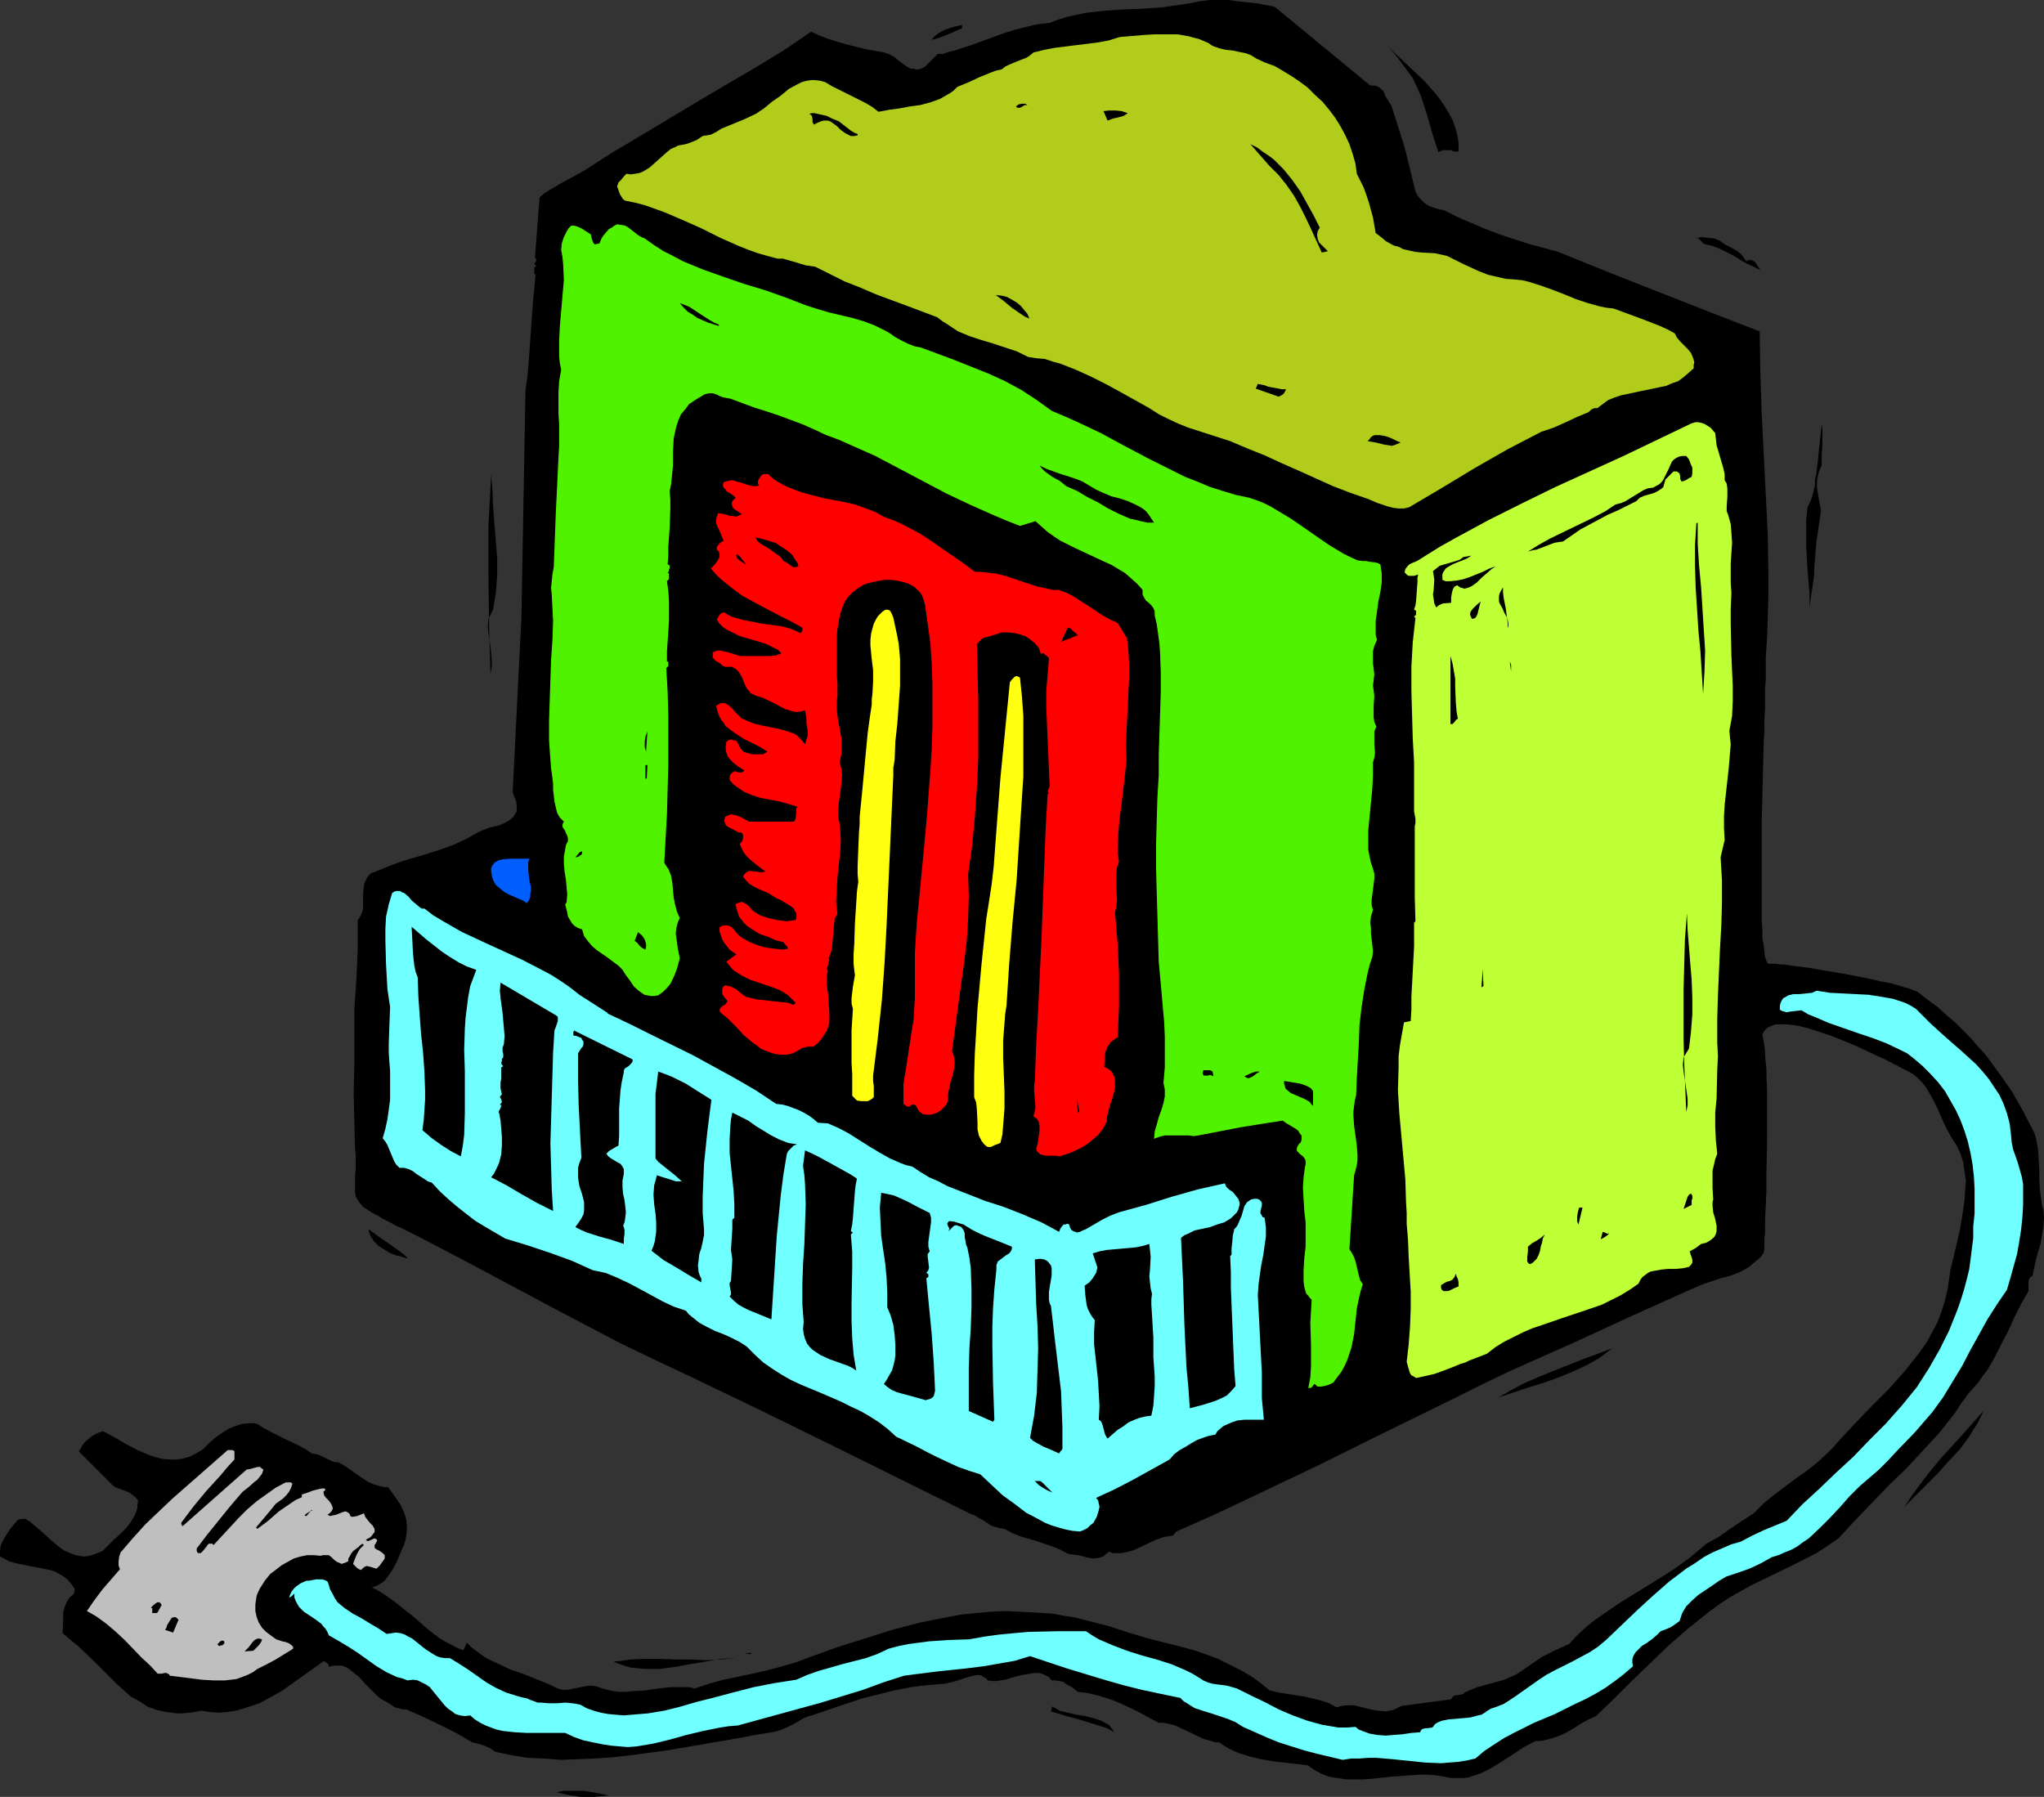 <?xml version="1.0" encoding="UTF-8" standalone="no"?>
<svg
   version="1.0"
   width="129.724mm"
   height="114.048mm"
   id="svg73"
   sodipodi:docname="Fireplace - Electric.wmf"
   xmlns:inkscape="http://www.inkscape.org/namespaces/inkscape"
   xmlns:sodipodi="http://sodipodi.sourceforge.net/DTD/sodipodi-0.dtd"
   xmlns="http://www.w3.org/2000/svg"
   xmlns:svg="http://www.w3.org/2000/svg">
  <rect width="100%" height="100%" fill="#333333" stroke="none"/>
  <sodipodi:namedview
     id="namedview73"
     pagecolor="#ffffff"
     bordercolor="#000000"
     borderopacity="0.25"
     inkscape:showpageshadow="2"
     inkscape:pageopacity="0.0"
     inkscape:pagecheckerboard="0"
     inkscape:deskcolor="#d1d1d1"
     inkscape:document-units="mm" />
  <defs
     id="defs1">
    <pattern
       id="WMFhbasepattern"
       patternUnits="userSpaceOnUse"
       width="6"
       height="6"
       x="0"
       y="0" />
  </defs>
  <path
     style="fill:#000000;fill-opacity:1;fill-rule:evenodd;stroke:none"
     d="m 212.181,12.602 1.293,0.485 1.131,0.646 1.131,0.969 1.131,0.808 0.97,0.646 0.646,0.323 h 0.646 l 0.646,0.162 h 0.646 l 0.808,-0.323 0.646,-0.323 3.07,-3.07 h 0.646 0.646 l 1.293,-0.485 0.808,-0.162 0.646,-0.162 1.454,-0.485 2.586,-0.808 2.586,-0.969 5.333,-1.939 2.586,-0.808 2.586,-0.646 2.747,-0.646 2.909,-0.323 2.101,-0.808 2.101,-0.646 2.262,-0.485 2.262,-0.485 4.363,-0.485 4.525,-0.323 4.525,-0.162 4.686,-0.323 4.525,-0.646 2.262,-0.323 2.262,-0.485 L 290.072,0 h 2.424 2.262 l 2.262,0.323 4.525,0.485 4.202,0.808 22.947,18.903 h 0.646 0.485 l 0.485,0.162 0.323,0.162 0.646,0.485 0.646,0.646 0.323,0.969 0.485,0.808 0.485,0.808 0.485,0.646 1.616,5.008 1.616,5.17 1.293,5.17 1.293,5.332 0.485,0.969 0.646,0.808 0.808,0.808 0.808,0.646 0.97,0.485 0.97,0.323 1.131,0.323 0.97,0.162 3.232,1.616 3.394,1.454 3.394,1.454 3.394,1.292 3.394,1.131 3.555,1.131 7.11,1.939 11.958,4.847 24.24,9.532 12.12,4.685 0.162,9.855 0.323,9.855 0.485,9.694 0.485,9.694 0.485,9.694 0.162,9.694 v 4.847 l -0.162,5.008 -0.162,5.008 -0.323,5.008 v 3.393 1.777 l -0.162,2.1 v 2.1 2.423 l -0.162,2.747 v 2.747 l -0.162,2.908 -0.162,6.139 -0.162,6.462 -0.162,6.624 v 6.462 11.956 2.585 2.423 l 0.162,2.423 v 1.939 l 0.323,1.777 0.162,1.454 0.162,1.292 0.323,0.969 0.323,0.485 v 0.162 h 0.323 0.485 0.485 0.808 l 0.808,0.162 h 0.97 l 0.97,0.162 2.424,0.323 2.586,0.323 2.747,0.485 5.818,0.969 5.818,1.131 2.747,0.646 2.586,0.485 2.262,0.646 0.97,0.323 0.808,0.162 0.808,0.323 0.808,0.323 0.485,0.162 0.485,0.323 2.262,1.777 2.262,1.616 2.101,1.939 2.101,1.777 1.939,1.939 1.939,1.939 1.778,2.1 1.778,1.939 3.07,4.201 3.07,4.362 2.586,4.524 2.424,4.685 0.485,0.969 0.323,1.131 0.485,2.423 0.162,2.423 0.162,2.585 v 2.585 l 0.162,2.423 0.323,2.423 0.162,1.131 0.323,1.131 0.162,2.1 -0.162,2.1 -0.323,1.939 -0.323,1.939 -1.131,3.877 -0.808,3.877 -0.485,0.323 -0.323,0.485 -0.162,0.485 v 0.323 1.131 0.969 l -1.778,3.07 -1.616,3.231 -1.454,3.231 -1.616,3.07 -1.616,3.231 -1.778,3.07 -1.131,1.454 -0.97,1.454 -1.293,1.454 -1.293,1.454 -1.616,2.262 -1.616,2.423 -1.778,2.262 -1.778,2.262 -3.878,4.201 -4.04,4.362 -4.202,4.039 -4.04,4.201 -4.04,4.201 -4.04,4.362 -2.586,1.777 -2.424,1.616 -5.333,2.747 -5.333,2.585 -5.333,2.585 -2.586,1.454 -2.586,1.454 -2.424,1.616 -2.424,1.777 -2.424,1.939 -2.424,1.939 -4.686,4.039 -4.525,4.362 -4.525,4.362 -4.363,4.362 -4.202,4.039 -1.778,0.808 -1.778,0.969 -1.778,1.131 -1.616,0.969 -1.778,0.808 -1.778,0.646 -1.939,0.485 -1.131,0.162 h -0.97 l -2.747,1.454 -2.424,1.616 -2.747,1.777 -2.586,1.616 -1.293,0.646 -1.293,0.646 -1.454,0.485 -1.454,0.485 -1.293,0.162 h -1.454 -1.454 l -1.616,-0.323 -1.939,-0.323 -2.101,-0.162 h -2.101 l -2.262,0.162 -4.363,0.323 -4.525,0.485 -2.101,0.162 h -2.101 -2.101 l -2.101,-0.323 -1.939,-0.323 -1.778,-0.646 -1.778,-0.969 -1.616,-1.131 -5.656,-0.646 -2.747,-0.323 -2.747,-0.485 -2.747,-0.646 -2.586,-0.808 -1.131,-0.485 -1.293,-0.646 -1.131,-0.646 -1.131,-0.808 h -0.97 l -0.97,-0.323 -1.778,-0.485 -1.778,-0.808 -1.616,-0.808 -1.778,-0.808 -1.616,-0.808 -1.939,-0.485 -0.97,-0.162 h -1.131 l -4.525,-2.423 -2.262,-1.131 -2.424,-1.131 -2.424,-0.969 -2.586,-0.808 -2.586,-0.646 -2.586,-0.323 -1.454,-1.131 -1.454,-0.808 -0.646,-0.485 -0.97,-0.162 -0.808,-0.162 h -0.97 l -0.646,-0.808 -0.97,-0.485 -0.808,-0.323 -0.808,-0.162 h -0.97 l -0.808,0.162 -2.101,0.323 -1.939,0.485 -2.101,0.646 -2.101,0.323 h -0.97 l -1.131,-0.162 -0.323,-0.485 -0.646,-0.323 -0.485,-0.323 -0.646,-0.162 h -0.646 l -0.646,0.162 -1.293,0.323 -2.909,0.969 -1.293,0.323 -1.454,0.323 -4.04,0.323 -4.04,0.485 -4.04,0.808 -3.878,0.969 -3.878,0.969 -3.878,1.292 -7.595,2.585 -1.131,0.323 -1.293,0.485 -2.424,1.454 -2.424,1.131 -1.293,0.485 -1.454,0.323 -4.04,0.646 -4.202,0.808 -16.968,2.908 -8.565,1.131 -4.202,0.485 -4.363,0.323 -4.202,0.162 -4.04,0.162 -4.04,-0.323 -4.04,-0.162 -3.878,-0.646 -3.878,-0.808 -1.131,-0.808 -1.454,-0.646 -1.454,-0.485 -1.454,-0.323 -3.878,-2.262 -3.878,-1.939 -4.04,-1.939 -4.04,-1.777 h -0.808 l -0.646,-0.162 -0.646,-0.162 -0.646,-0.162 -1.131,-0.808 -1.131,-0.646 -0.97,-0.485 -0.808,-0.646 -1.454,-1.454 -1.616,-1.616 -1.454,-1.616 -1.616,-1.292 -0.808,-0.646 -0.808,-0.485 -0.97,-0.323 h -0.97 -0.97 l -1.131,0.323 v -0.485 l -0.323,-0.323 -0.808,-0.646 -3.394,2.423 -3.394,2.423 -3.394,2.423 -1.778,0.969 -1.778,0.969 -1.778,0.969 -1.939,0.646 -1.939,0.646 -1.778,0.485 -2.101,0.323 -1.939,0.162 -2.101,-0.162 -2.262,-0.323 -1.454,0.323 -1.454,0.162 -1.454,0.162 h -1.293 l -1.293,-0.162 -1.293,-0.162 -2.262,-0.485 -2.262,-0.808 -1.939,-1.292 -2.101,-1.131 -1.778,-1.616 -1.778,-1.616 -1.778,-1.777 -3.555,-3.554 -3.555,-3.393 -1.939,-1.616 -1.939,-1.616 0.162,-5.008 0.323,-1.292 0.485,-1.131 0.646,-1.131 0.646,-0.485 0.485,-0.485 0.162,-1.131 -0.808,-1.131 -0.808,-0.969 -0.97,-0.808 -1.131,-0.646 -1.131,-0.646 -1.131,-0.323 -2.424,-0.485 -2.586,-0.485 L 4.525,375.146 3.232,374.823 2.101,374.5 0.97,373.854 0,373.369 v -1.292 l 0.162,-1.292 0.485,-1.131 0.646,-1.131 0.646,-0.969 0.646,-0.969 1.778,-2.1 1.616,-0.162 1.131,0.646 0.97,0.808 2.101,1.777 2.101,1.939 1.939,1.616 1.131,0.808 1.131,0.485 1.131,0.485 1.293,0.323 1.293,0.162 1.293,-0.162 1.454,-0.485 1.616,-0.646 2.747,-2.747 1.454,-1.292 1.454,-1.454 1.131,-1.454 0.97,-1.616 0.323,-0.808 0.323,-0.969 v -0.808 l 0.162,-0.969 -0.646,-0.808 -0.808,-0.646 -0.646,-0.485 -0.808,-0.323 -1.778,-0.646 -0.808,-0.323 -0.646,-0.485 -8.08,-8.078 0.485,-0.808 0.485,-0.808 0.646,-0.808 0.808,-0.646 0.808,-0.646 0.808,-0.485 0.808,-0.323 0.97,-0.323 2.747,1.454 2.747,1.616 2.747,1.454 3.07,1.292 1.454,0.485 1.454,0.323 1.616,0.162 h 1.616 l 1.454,-0.162 1.778,-0.485 1.616,-0.808 1.616,-0.969 1.454,-1.454 1.454,-1.292 1.616,-1.131 1.778,-1.131 1.616,-0.646 1.616,-0.485 1.778,-0.162 h 0.808 l 0.97,0.162 1.454,0.969 1.778,0.969 3.232,1.616 3.394,1.616 1.778,0.969 1.454,0.969 0.97,0.162 0.646,0.162 3.07,1.454 0.808,0.323 h 0.808 l 1.454,0.808 1.454,0.969 1.293,0.969 1.454,0.969 1.454,0.969 1.454,0.646 1.778,0.485 0.808,0.162 h 0.808 l 2.101,2.908 0.97,1.454 0.808,1.777 0.485,1.616 0.162,1.777 v 0.969 l -0.162,1.131 -0.162,0.969 -0.323,1.131 -0.646,1.454 -1.293,3.07 -0.808,1.454 -0.97,1.454 -0.97,1.292 -0.646,0.485 -0.808,0.485 -0.646,0.323 -0.97,0.323 1.616,0.808 1.293,0.808 2.747,1.939 2.586,2.1 1.293,0.969 1.293,1.131 2.586,2.262 2.747,2.1 1.293,0.808 1.616,0.808 1.454,0.808 1.454,0.485 v 0 l 0.808,-1.777 1.131,1.131 1.293,0.969 1.293,0.969 1.293,0.808 2.747,1.292 2.747,1.292 2.909,0.969 2.747,1.131 2.909,1.131 2.747,1.292 1.131,0.323 h 1.131 l 2.424,-0.485 2.424,-0.485 h 1.131 l 1.131,0.162 1.293,0.485 1.293,0.323 1.454,0.323 1.454,0.162 h 1.454 l 1.454,-0.162 3.07,-0.162 3.232,-0.485 3.07,-0.323 h 2.909 1.454 l 1.293,0.323 3.394,-1.131 3.555,-0.969 6.949,-1.454 3.555,-0.808 3.555,-0.969 3.394,-0.969 3.394,-1.292 6.302,-2.262 6.626,-2.1 6.626,-2.1 6.787,-1.777 3.232,-0.646 3.394,-0.646 3.394,-0.646 3.555,-0.323 3.394,-0.323 3.394,-0.162 3.394,0.162 3.394,0.162 2.424,0.162 2.424,0.162 2.424,0.485 2.262,0.323 4.525,1.131 4.363,1.131 4.363,1.454 4.363,1.292 4.363,1.131 4.525,1.131 2.909,0.808 2.747,0.969 2.586,0.969 2.586,1.292 2.586,1.292 2.586,1.454 2.262,1.616 2.424,1.939 2.101,0.485 4.04,0.646 2.101,0.323 2.101,0.485 1.939,0.485 1.939,0.646 1.778,0.969 1.131,-0.323 1.131,-0.162 h 0.97 0.97 l 1.939,0.485 1.939,0.485 1.778,0.323 1.778,0.162 0.97,-0.162 0.97,-0.162 0.97,-0.485 0.97,-0.485 11.958,-1.616 0.323,-0.485 0.323,-0.323 0.485,-0.162 h 0.323 l 0.97,-0.162 0.485,-0.162 0.323,-0.323 1.454,-0.646 1.616,-0.646 6.464,-1.777 1.454,-0.646 1.454,-0.646 3.07,-2.1 3.07,-2.1 3.232,-1.616 3.232,-1.454 1.939,-2.1 1.939,-1.777 1.939,-1.616 2.101,-1.454 4.202,-2.908 4.202,-2.585 4.202,-2.585 4.363,-2.747 4.04,-2.908 1.939,-1.616 2.101,-1.777 1.454,-0.808 1.454,-0.808 2.747,-1.939 2.909,-1.939 2.747,-1.777 1.293,-1.292 1.131,-1.131 2.586,-2.1 5.171,-3.877 2.747,-1.939 2.424,-1.939 2.424,-2.262 1.293,-1.292 1.131,-1.292 4.04,-4.362 4.04,-4.201 4.202,-4.201 3.878,-4.362 1.778,-2.262 1.778,-2.262 1.616,-2.262 1.293,-2.423 1.293,-2.423 0.97,-2.585 0.808,-2.585 0.646,-2.747 0.323,-2.262 0.323,-2.262 1.131,-4.685 1.131,-4.847 0.808,-4.847 0.323,-2.423 0.162,-2.423 0.162,-2.262 -0.323,-2.262 -0.323,-2.262 -0.646,-1.939 -0.97,-2.1 -1.293,-1.939 -1.131,-2.1 -1.131,-2.423 -0.97,-2.262 -1.131,-2.262 -1.293,-2.262 -0.646,-0.969 -0.808,-0.969 -0.97,-0.969 -0.97,-0.808 -1.131,-0.646 -1.293,-0.646 -0.323,-0.162 -0.646,-0.323 -0.485,-0.323 -0.808,-0.323 -0.808,-0.485 -0.97,-0.485 -0.97,-0.485 -1.131,-0.485 -2.424,-1.131 -2.747,-1.292 -2.747,-1.131 -2.747,-1.131 -2.909,-0.969 -2.909,-0.969 -2.586,-0.646 -1.293,-0.162 -1.131,-0.162 h -1.131 -0.97 -0.97 l -0.808,0.323 -0.808,0.323 -0.646,0.485 -0.485,0.646 -0.323,0.646 0.162,0.808 0.162,0.808 0.162,1.131 0.162,1.292 v 1.292 l 0.162,1.454 0.162,1.454 v 1.616 l 0.162,3.554 v 3.716 8.078 l -0.162,8.24 v 3.877 l -0.162,3.716 -0.162,3.393 v 1.616 1.454 l -0.162,1.454 v 1.292 1.131 l -0.162,0.969 -0.808,1.131 -0.97,0.808 -0.97,0.808 -0.97,0.808 -2.101,1.131 -2.101,0.808 -2.424,0.646 -4.363,1.454 -2.262,0.969 -14.382,6.462 -14.382,6.624 -14.544,6.462 -7.11,3.393 -7.11,3.554 -16.483,8.078 -16.645,8.24 -16.645,7.917 -8.242,3.877 -8.403,3.716 -0.808,0.969 -2.101,0.323 -1.939,0.646 -3.717,1.777 -1.778,0.808 -1.939,0.485 -0.97,0.162 h -0.97 -0.97 l -0.97,-0.323 -0.646,0.485 -0.485,0.485 -0.646,0.323 -0.646,0.162 -1.293,0.162 -1.131,-0.162 -1.293,-0.323 -1.293,-0.323 -1.293,-0.162 -1.131,-0.162 -1.778,-0.969 -1.939,-0.808 -3.878,-1.292 -3.878,-1.131 -1.939,-0.808 -1.778,-0.969 -1.131,-0.162 -1.131,-0.323 -0.97,-0.323 -0.97,-0.646 -0.97,-0.646 -0.97,-0.485 -0.97,-0.646 -0.97,-0.323 -33.613,-16.641 -16.806,-8.24 -16.806,-8.078 -8.242,-3.877 -8.403,-4.039 -16.322,-8.563 -16.322,-8.724 -8.242,-4.362 -8.403,-4.362 -1.616,-0.808 -1.616,-0.808 -1.454,-0.646 -1.131,-0.646 -1.293,-0.646 -0.97,-0.485 -0.97,-0.646 -0.97,-0.485 -0.646,-0.323 -0.646,-0.485 -1.293,-0.808 -0.808,-0.969 -0.485,-0.646 -0.485,-0.969 -0.162,-0.969 v -1.131 -1.292 -1.454 l 0.162,-1.777 v -3.393 l -0.162,-1.292 -0.162,-6.786 -0.162,-6.624 0.162,-6.624 v -6.786 -3.393 -3.393 l 0.485,-7.109 0.323,-7.109 v -3.554 -3.554 l 0.485,-0.646 0.323,-0.646 0.323,-0.808 0.162,-0.808 v -1.777 -1.777 l 0.162,-1.616 0.162,-0.808 0.323,-0.646 0.323,-0.646 0.485,-0.646 0.646,-0.485 0.97,-0.323 3.07,-1.292 3.07,-1.131 3.232,-0.969 3.232,-0.969 3.07,-0.969 3.07,-1.131 3.07,-1.454 1.454,-0.808 1.454,-0.808 1.131,-0.485 1.293,-0.485 2.586,-0.646 1.131,-0.485 1.131,-0.646 0.97,-0.808 0.323,-0.646 0.485,-0.646 v -0.646 -0.808 l -0.162,-1.131 -0.485,-1.131 -0.323,-0.969 2.101,-41.844 0.97,-54.446 0.485,-3.554 0.323,-3.716 0.485,-6.947 0.485,-6.786 0.646,-6.947 h -0.323 v -0.162 -0.485 -0.323 -0.646 l 0.485,-0.323 -0.323,-0.323 -0.162,-0.162 0.323,-0.485 0.162,-0.485 v -0.323 l -0.323,-0.162 1.131,-14.541 1.131,-0.969 1.293,-0.808 2.747,-1.616 5.333,-2.908 6.787,-4.362 6.787,-4.039 13.736,-8.24 13.736,-8.078 6.949,-4.201 6.626,-4.524 2.101,0.969 2.101,0.808 2.101,0.646 2.262,0.646 4.525,1.131 z"
     id="path1" />
  <path
     style="fill:#000000;fill-opacity:1;fill-rule:evenodd;stroke:none"
     d="m 230.765,6.786 -3.717,1.616 -1.778,0.646 -0.97,0.323 -0.808,0.162 0.646,-0.808 0.808,-0.646 0.808,-0.485 0.97,-0.485 1.939,-0.646 2.101,-0.485 z"
     id="path2" />
  <path
     style="fill:#b2cc1c;fill-opacity:1;fill-rule:evenodd;stroke:none"
     d="m 289.91,10.34 0.646,0.485 0.646,0.323 1.454,0.485 1.454,0.323 1.616,0.162 1.454,0.323 1.616,0.323 1.293,0.485 1.293,0.808 2.101,0.969 2.262,0.808 1.939,1.131 2.101,1.292 1.939,1.292 1.939,1.454 1.778,1.777 1.778,1.616 1.616,1.939 1.454,1.939 1.293,2.1 1.131,2.1 0.97,2.1 0.808,2.423 0.646,2.262 0.323,2.423 0.808,1.616 0.808,1.616 0.646,1.777 0.646,1.939 0.97,3.554 0.646,3.716 1.293,0.969 1.131,0.969 1.454,0.808 0.646,0.323 0.808,0.162 1.293,0.646 1.454,0.323 1.454,0.323 1.616,0.162 3.07,0.162 1.454,0.323 1.454,0.323 3.878,1.939 3.878,1.777 2.101,0.808 2.101,0.485 2.101,0.485 2.262,0.162 1.616,0.162 1.454,0.323 3.07,0.969 2.747,0.969 2.909,1.131 2.747,1.131 2.909,0.969 2.909,0.808 1.616,0.323 1.616,0.162 7.434,2.747 3.717,1.454 1.778,0.808 1.778,0.969 0.485,0.969 0.808,0.969 0.97,0.969 0.808,0.808 0.808,0.969 0.485,1.131 0.162,0.485 0.162,0.646 -0.162,0.646 v 0.808 l -1.293,1.131 -1.131,0.969 -1.293,0.969 -1.454,0.485 -1.454,0.646 -1.616,0.323 -3.07,0.646 -1.616,0.323 -1.454,0.323 -3.07,0.646 -1.454,0.485 -1.616,0.646 -1.293,0.969 -1.293,0.969 h -0.646 l -0.485,0.162 -0.485,0.323 -0.485,0.485 -2.747,1.131 -2.747,1.292 -2.909,1.292 -1.454,0.485 -1.454,0.485 -4.04,2.1 -4.04,2.1 -7.918,4.524 -7.757,4.685 -7.918,4.685 -1.293,0.323 h -1.293 l -1.293,-0.162 -1.293,-0.323 -2.424,-0.808 -2.262,-0.969 -4.202,-1.454 -4.202,-1.616 -8.242,-3.716 -4.04,-1.777 -4.202,-1.939 -4.04,-1.616 -4.202,-1.777 -10.019,-3.231 -2.424,-0.969 -2.424,-1.131 -2.262,-1.131 -2.262,-1.454 -6.949,-3.877 -3.555,-1.939 -3.555,-1.777 -3.555,-1.616 -3.717,-1.454 -1.778,-0.485 -1.939,-0.646 -1.939,-0.162 -2.101,-0.323 -2.586,-1.292 -2.909,-0.969 -2.909,-0.969 -2.747,-0.808 -2.909,-0.969 -2.747,-1.131 -2.424,-1.616 -1.293,-0.808 -1.293,-0.969 -7.272,-2.747 -7.434,-2.747 -3.717,-1.616 -3.717,-1.454 -3.555,-1.777 -3.555,-1.777 -1.131,-0.162 -1.131,-0.162 -2.101,-0.646 -2.262,-0.646 -1.131,-0.323 h -1.293 l -2.424,-0.646 -2.262,-0.646 -2.262,-0.808 -2.424,-0.969 -4.363,-1.939 -4.525,-2.262 -4.363,-1.939 -4.525,-1.939 -2.262,-0.808 -2.262,-0.808 -2.424,-0.646 -2.424,-0.485 -0.485,-0.323 -0.323,-0.485 -0.485,-0.808 -0.323,-0.969 -0.323,-0.808 0.323,-0.969 0.646,-0.646 0.646,-0.808 0.646,-0.646 0.97,0.162 1.131,-0.162 0.97,-0.162 0.808,-0.323 0.808,-0.485 0.808,-0.485 1.454,-1.292 1.454,-1.292 1.454,-1.292 0.808,-0.646 0.808,-0.323 0.97,-0.485 0.97,-0.162 0.808,-0.162 0.97,-0.323 1.616,-0.646 1.454,-0.969 0.97,-0.162 0.97,-0.162 1.293,-0.646 1.293,-0.808 2.747,-1.131 2.747,-1.131 2.747,-1.292 1.939,-1.292 1.939,-1.616 2.101,-1.454 1.939,-1.616 2.101,-1.131 0.97,-0.485 1.131,-0.323 1.131,-0.162 h 0.97 l 1.293,0.162 1.131,0.323 1.616,0.969 1.616,0.808 3.232,1.616 3.232,1.616 1.616,0.969 1.454,1.131 2.586,-0.485 2.424,-0.323 2.586,-0.485 2.424,-0.323 2.424,-0.646 2.262,-0.808 1.131,-0.646 1.131,-0.646 0.97,-0.646 0.97,-0.969 2.747,-1.131 2.424,-1.131 2.747,-1.131 1.293,-0.485 1.454,-0.323 0.808,-0.646 0.97,-0.485 1.939,-0.808 2.101,-0.808 0.808,-0.485 0.97,-0.808 2.586,-0.646 2.586,-0.485 5.171,-0.646 5.171,-0.646 2.586,-0.485 2.586,-0.808 5.656,-0.485 2.747,-0.162 h 2.747 2.747 l 2.747,0.485 1.131,0.323 1.293,0.323 1.131,0.485 z"
     id="path3" />
  <path
     style="fill:#000000;fill-opacity:1;fill-rule:evenodd;stroke:none"
     d="m 349.864,36.351 h -1.131 l -0.646,-0.323 h -0.646 -0.646 -0.485 l -0.646,0.162 -0.646,0.323 -1.454,-4.524 -1.293,-4.524 -1.454,-4.524 -0.97,-2.1 -0.97,-2.1 -2.747,-3.716 -1.454,-1.939 -1.616,-1.777 2.747,2.585 2.909,2.747 2.747,2.585 2.747,3.07 1.131,1.454 1.131,1.616 0.97,1.616 0.97,1.777 0.646,1.777 0.485,1.777 0.323,1.939 z"
     id="path4" />
  <path
     style="fill:#000000;fill-opacity:1;fill-rule:evenodd;stroke:none"
     d="m 205.717,32.151 v 0.323 l -0.808,0.162 h -0.808 l -0.646,-0.323 -0.646,-0.323 -1.131,-0.808 -0.97,-0.969 -1.131,-0.808 -0.485,-0.323 -0.646,-0.162 h -0.808 l -0.646,0.162 -0.808,0.323 -0.97,0.485 -0.323,-0.646 v -0.808 l -0.162,-0.646 -0.323,-0.323 -0.323,-0.162 0.646,-0.162 h 0.646 l 1.454,0.323 1.454,0.323 1.293,0.646 0.808,0.323 0.808,0.323 2.909,2.262 0.808,0.485 z"
     id="path5" />
  <path
     style="fill:#000000;fill-opacity:1;fill-rule:evenodd;stroke:none"
     d="m 246.44,25.204 h -0.323 -0.323 l -0.808,0.485 -0.323,0.162 h -0.323 -0.323 l -0.323,-0.323 0.646,-0.485 0.808,-0.162 h 0.808 z"
     id="path6" />
  <path
     style="fill:#000000;fill-opacity:1;fill-rule:evenodd;stroke:none"
     d="m 270.518,27.142 -0.485,0.323 -0.485,0.323 -1.131,0.323 -1.454,0.323 -1.293,0.485 -0.485,-1.131 -0.485,-1.131 1.293,-0.162 h 1.616 l 1.454,0.162 z"
     id="path7" />
  <path
     style="fill:#000000;fill-opacity:1;fill-rule:evenodd;stroke:none"
     d="m 316.574,54.608 -0.485,0.808 -0.162,0.969 0.162,0.969 0.323,0.808 2.101,2.1 -1.454,0.323 -2.586,-5.655 -1.293,-2.747 -1.293,-2.585 -1.454,-2.585 -1.778,-2.585 -1.939,-2.423 -2.262,-2.262 -4.525,-5.17 1.616,0.808 1.293,0.969 1.454,0.969 1.293,0.969 1.131,1.131 1.131,1.131 2.101,2.585 1.939,2.747 1.616,2.908 1.616,2.908 z"
     id="path8" />
  <path
     style="fill:#51f200;fill-opacity:1;fill-rule:evenodd;stroke:none"
     d="m 141.723,56.223 0.162,0.808 0.323,0.969 0.162,0.323 0.323,0.323 0.485,-0.162 h 0.323 l 0.323,-0.162 0.323,-0.808 0.323,-0.646 0.485,-0.646 1.131,-1.292 0.646,-0.323 0.646,-0.485 0.646,-0.323 0.97,0.162 0.97,0.162 0.808,0.485 1.454,1.131 0.808,0.646 0.808,0.485 0.808,0.323 2.262,1.616 2.262,1.454 2.262,1.131 2.424,1.292 4.686,1.939 5.01,1.777 5.171,1.777 4.848,1.454 5.01,1.777 5.01,1.939 2.586,0.808 2.747,0.808 5.494,1.292 2.747,0.808 2.586,0.969 2.586,1.292 1.131,0.646 1.131,0.808 1.454,0.808 1.616,0.808 1.616,0.646 1.616,0.323 8.242,3.07 4.04,1.616 4.04,1.616 3.878,1.777 3.878,2.1 3.717,2.423 1.778,1.292 1.778,1.292 3.07,1.292 2.909,1.293 5.818,2.747 5.656,3.07 5.818,3.07 5.818,2.908 2.909,1.454 2.909,1.131 3.07,1.292 3.07,0.969 3.232,0.969 3.07,0.646 1.939,0.646 1.616,0.646 1.616,0.808 1.616,0.969 3.232,1.939 3.07,2.1 3.232,2.262 3.07,2.1 3.232,1.939 1.616,0.808 1.778,0.808 1.293,0.162 h 0.808 l 0.646,0.162 1.454,0.162 0.646,0.162 0.646,0.323 0.162,1.131 0.162,0.969 v 2.262 l -0.323,2.262 -0.485,2.262 -0.323,2.423 -0.323,2.262 v 2.262 1.131 l 0.323,1.131 -0.646,1.454 -0.323,1.292 v 1.454 1.454 l 0.162,1.292 0.162,1.292 -0.162,1.454 -0.162,1.292 0.162,1.131 0.162,1.292 -0.162,2.585 v 2.585 l 0.162,1.131 0.485,1.131 -0.485,1.131 v 0.969 2.1 l 0.162,2.1 -0.162,1.131 -0.323,1.131 v 1.454 1.616 l -0.162,3.231 -0.323,3.393 -0.323,3.231 -0.323,3.393 v 3.231 1.454 l 0.323,1.616 0.323,1.454 0.485,1.454 0.323,1.131 v 1.292 l -0.323,2.585 -0.323,2.423 v 1.292 l 0.323,1.131 -0.485,1.616 -0.162,1.454 0.162,1.292 v 1.292 l 0.323,2.747 0.162,1.454 -0.162,1.454 -0.646,1.939 -0.485,1.939 -0.808,4.039 -0.646,4.201 -0.485,4.201 -0.162,4.362 -0.485,8.401 -0.162,4.039 -0.323,1.292 -0.162,1.292 -0.162,1.292 v 1.131 l 0.162,2.423 0.323,2.262 0.323,2.423 0.162,2.262 v 1.292 l -0.162,1.131 -0.323,1.292 -0.323,1.131 -1.131,17.772 0.646,0.969 0.485,0.969 0.323,0.969 0.323,1.292 0.485,2.1 0.323,1.131 0.646,0.969 -0.485,1.454 -0.323,1.292 -0.646,3.07 -0.323,3.07 -0.323,3.07 -0.646,3.231 -0.485,1.454 -0.485,1.454 -0.646,1.454 -0.808,1.454 -0.97,1.292 -0.97,1.292 -0.97,0.485 -1.131,0.323 -0.97,0.162 h -0.485 l -0.485,-0.162 v -0.162 l -0.485,-0.323 -0.646,0.808 -0.323,0.162 h -0.485 l 0.485,-2.585 0.162,-2.585 v -5.17 l -0.162,-5.332 0.162,-2.747 0.162,-2.747 -0.485,-0.485 -0.323,-0.485 -0.485,-0.485 -0.162,-0.485 -0.323,-1.131 -0.162,-1.292 v -2.747 l 0.162,-2.747 0.323,-2.908 v -2.908 -2.908 l -0.323,-2.747 -0.162,-2.747 -0.162,-2.747 0.162,-2.585 0.323,-2.423 0.162,-0.646 v -0.485 -0.323 l -0.162,-0.485 -0.485,-0.646 -0.646,-0.485 -0.485,-0.485 -0.323,-0.323 v -0.323 -0.323 l 0.162,-0.485 0.323,-0.485 0.485,-0.485 0.162,-0.646 v -0.485 -0.485 l -0.323,-0.323 -0.485,-0.808 -0.646,-0.485 -1.616,-0.969 -0.808,-0.485 -0.646,-0.485 -5.171,0.808 -5.01,0.808 -5.01,0.969 -5.01,0.969 -1.131,0.162 -1.293,-0.162 h -2.747 -1.454 -1.454 l -1.293,0.323 -1.293,0.485 0.162,-1.777 0.485,-1.616 0.485,-1.777 0.646,-1.777 0.485,-1.616 0.323,-1.616 v -1.616 l -0.162,-0.808 -0.162,-0.808 0.323,-3.716 v -3.716 -3.716 l -0.162,-3.554 -0.323,-3.554 -0.323,-3.716 -0.646,-7.109 -0.323,-11.148 -0.323,-11.309 v -5.655 l 0.162,-5.655 0.162,-5.493 0.323,-5.493 v -4.847 l 0.162,-5.008 0.323,-9.855 v -4.847 l -0.162,-4.685 -0.162,-2.262 -0.323,-2.423 -0.323,-2.262 -0.485,-2.1 v -0.485 -0.485 l -0.323,-0.808 -0.485,-0.646 -0.646,-0.646 -0.646,-0.485 -0.485,-0.808 -0.323,-0.646 v -0.485 -0.646 l -1.293,-1.454 -1.454,-1.292 -1.454,-1.292 -1.616,-0.969 -1.616,-0.969 -1.778,-0.808 -6.949,-3.231 -3.555,-1.777 -1.454,-0.969 -1.616,-1.131 -1.454,-1.292 -1.454,-1.292 -3.717,1.131 -2.909,-1.131 -3.07,-1.292 -5.818,-2.585 -5.818,-2.747 -11.312,-5.978 -5.818,-3.07 -5.818,-2.585 -2.909,-1.292 -3.07,-1.131 -2.747,-1.292 -2.909,-1.292 -5.656,-2.1 -2.909,-0.969 -3.07,-0.969 -5.656,-2.1 -0.97,-0.162 -0.808,-0.162 -0.808,-0.323 -0.646,-0.323 -0.97,-0.323 h -0.808 l -0.808,0.162 -0.485,0.162 -0.485,0.323 -1.616,0.969 -1.454,0.969 -0.97,1.292 -0.97,1.131 -0.646,1.454 -0.485,1.454 -0.323,1.454 -0.323,1.454 -0.162,3.231 v 1.616 1.616 l -0.323,3.231 -0.162,1.454 -0.323,1.454 0.162,2.1 v 2.262 l -0.162,4.524 -0.323,4.524 v 2.1 l -0.162,2.1 0.323,0.162 0.162,0.162 v 0.323 0.323 l -0.162,0.162 v 0.485 0 l -0.323,0.485 h 0.162 l 0.162,0.162 v 0.485 0.323 0.485 l -0.485,0.485 0.323,2.262 0.162,2.423 v 2.423 2.423 l -0.162,2.585 -0.162,2.423 -0.162,2.262 v 2.423 l 0.323,0.162 v 0.323 0.646 l -0.485,0.485 0.323,5.655 0.162,5.816 v 5.816 5.978 l -0.323,11.794 -0.646,11.632 0.485,0.808 0.485,0.646 0.323,0.808 0.323,0.808 0.323,1.777 0.162,1.777 0.162,1.777 0.323,1.616 0.485,1.777 0.323,0.808 0.323,0.646 -0.485,1.131 -0.323,1.292 -0.162,1.292 0.162,1.131 0.323,2.423 0.485,2.423 -0.646,2.423 -0.485,1.292 -0.485,1.131 -0.646,1.292 -0.808,0.969 -0.97,0.969 -1.131,0.808 -0.97,0.162 h -0.808 l -0.808,-0.162 -0.808,-0.162 -0.646,-0.485 -0.485,-0.323 -1.293,-1.131 -0.97,-1.454 -0.97,-1.292 -0.808,-1.292 -0.97,-0.969 -2.586,-1.939 -2.586,-1.777 -1.131,-0.969 -0.97,-1.131 -0.97,-1.292 -0.485,-1.616 -0.97,-0.323 -0.808,-0.485 -0.646,-0.646 -0.485,-0.808 -0.485,-0.808 -0.162,-0.969 -0.485,-1.939 0.323,-0.485 0.162,-1.939 -0.162,-1.777 -0.162,-1.777 -0.323,-1.939 -0.162,-1.777 v -1.777 l 0.323,-1.777 0.162,-0.969 0.485,-0.969 v -0.646 l -0.162,-0.646 -0.323,-0.646 -0.162,-0.485 -0.323,-0.485 -0.323,-0.485 v -0.646 l 0.323,-0.646 -0.97,-0.969 -0.646,-1.131 -0.323,-1.292 -0.323,-1.454 -0.323,-2.747 v -1.454 l -0.162,-1.454 -0.323,-2.262 -0.162,-2.1 -0.323,-4.685 v -4.685 l 0.162,-4.847 0.323,-9.694 0.323,-4.685 0.162,-4.685 -0.162,-3.07 -0.162,-3.231 -0.162,-1.616 0.162,-1.616 0.162,-1.616 0.323,-1.777 0.485,-12.925 0.323,-6.624 0.323,-6.786 0.162,-2.747 v -2.585 -2.585 l -0.162,-2.423 V 96.775 94.19 l 0.162,-2.747 0.485,-2.747 -0.323,-1.616 -0.162,-1.616 V 83.689 81.912 l 0.162,-3.554 0.646,-7.432 0.323,-3.716 -0.162,-3.716 -0.162,-1.777 -0.323,-1.777 0.162,-1.616 0.485,-1.454 0.646,-1.292 0.485,-0.808 0.646,-0.646 h 0.646 l 0.646,0.162 1.131,0.485 z"
     id="path9" />
  <path
     style="fill:#000000;fill-opacity:1;fill-rule:evenodd;stroke:none"
     d="m 172.427,77.873 v 0.323 l -2.586,-0.808 -2.586,-1.131 -1.131,-0.808 -1.131,-0.646 -0.97,-0.969 -0.97,-1.131 1.293,0.485 1.131,0.485 2.424,1.616 2.262,1.454 1.131,0.646 z"
     id="path10" />
  <path
     style="fill:#000000;fill-opacity:1;fill-rule:evenodd;stroke:none"
     d="m 246.925,76.419 -1.131,-0.485 -0.97,-0.646 -2.101,-1.454 -0.97,-0.808 -0.97,-0.808 -1.939,-1.454 1.454,0.162 1.293,0.323 1.131,0.646 1.131,0.646 0.97,0.808 0.808,0.969 0.808,0.969 z"
     id="path11" />
  <path
     style="fill:#000000;fill-opacity:1;fill-rule:evenodd;stroke:none"
     d="m 418.867,62.686 0.646,-0.323 h 0.485 l 0.485,0.162 0.485,0.323 0.646,0.969 0.646,0.969 -1.616,-0.808 -1.778,-0.808 -3.232,-1.939 -1.616,-0.808 -1.616,-0.808 -1.778,-0.646 -1.939,-0.485 -0.485,-0.485 -0.323,-0.323 -0.485,-0.485 h -0.646 l 1.293,-0.323 1.616,0.162 1.454,0.162 1.293,0.485 1.616,1.131 0.485,0.162 0.485,0.323 0.97,0.485 0.808,0.485 0.808,0.646 0.646,0.808 z"
     id="path12" />
  <path
     style="fill:#000000;fill-opacity:1;fill-rule:evenodd;stroke:none"
     d="m 308.494,93.383 -0.323,0.646 -0.323,0.485 -0.485,0.323 -0.646,0.323 -5.494,-1.939 0.485,-1.131 1.616,0.323 0.808,0.323 0.808,0.162 1.778,0.323 0.808,0.162 z"
     id="path13" />
  <path
     style="fill:#ff0000;fill-opacity:1;fill-rule:evenodd;stroke:none"
     d="m 184.224,113.739 1.454,1.292 1.616,0.969 1.616,0.808 1.616,0.646 1.778,0.646 1.778,0.485 3.717,0.969 3.555,0.646 3.717,0.808 1.778,0.646 1.778,0.646 1.616,0.646 1.616,0.969 3.07,1.131 2.909,1.454 2.747,1.454 2.747,1.777 5.333,3.716 2.586,1.777 2.586,1.939 h 1.454 l 1.293,0.162 2.586,0.323 2.424,0.646 2.424,0.808 4.848,1.616 2.424,0.485 1.293,0.323 h 1.293 l 1.939,0.646 1.778,0.969 1.778,1.131 1.778,1.131 3.394,2.262 1.778,0.969 1.778,0.808 2.262,3.716 0.323,3.07 0.162,3.07 v 3.393 l -0.162,3.231 -0.323,6.624 -0.162,3.231 -0.162,3.07 0.162,3.393 -0.323,3.393 -0.808,6.947 -0.485,3.554 -0.323,3.554 -0.162,3.393 v 1.777 l 0.323,1.777 -0.485,1.454 -0.162,1.616 v 3.07 l 0.162,3.07 -0.162,1.616 -0.323,1.454 0.646,7.432 0.323,7.432 v 3.716 3.716 l -0.162,3.877 -0.162,3.716 -0.97,0.646 -0.808,0.646 -0.646,0.969 -0.323,0.808 -0.323,0.969 v 0.969 l -0.162,2.1 0.97,0.485 0.808,0.646 0.323,0.646 0.323,0.646 0.162,0.808 v 0.808 0.808 l -0.162,0.969 -0.485,1.777 -0.646,1.939 -0.485,1.939 -0.162,0.808 v 0.808 l -0.97,1.777 -1.131,1.454 -1.454,1.292 -1.454,1.131 -1.454,0.808 -1.616,0.808 -1.778,0.646 -1.616,0.485 -0.646,-0.162 h -0.808 -1.616 l -0.808,-0.162 -0.646,-0.162 -0.485,-0.485 -0.323,-0.323 -0.162,-0.485 0.323,-1.131 0.162,-0.969 0.323,-2.262 V 270.131 l -0.162,-0.969 -0.485,-0.808 -0.485,-0.323 -0.323,-0.323 0.323,-1.131 0.162,-0.969 -0.162,-2.1 -0.162,-1.939 v -1.131 l 0.162,-1.131 0.323,-8.563 0.485,-8.563 0.808,-17.287 0.646,-17.287 0.323,-8.563 0.485,-8.401 0.323,-0.485 h -0.162 l -0.162,-0.323 0.162,-0.323 0.162,-0.485 0.162,-0.485 -0.323,-7.593 -0.323,-7.593 -0.162,-3.716 v -3.877 l 0.323,-3.877 0.323,-4.039 -0.485,-0.485 -0.485,-0.323 -0.323,-0.323 h -0.323 l -0.323,0.162 -0.485,-1.454 -0.97,-1.131 -0.97,-0.808 -1.131,-0.808 -1.454,-0.485 -1.293,-0.323 -1.616,-0.162 h -1.454 l -1.454,0.485 -1.616,0.485 -0.808,0.162 -0.808,0.323 -0.646,0.646 -0.646,0.646 0.162,6.624 0.162,6.786 v 6.947 7.109 l -0.323,7.109 -0.485,6.947 -0.646,6.947 -0.485,3.393 -0.485,3.393 0.162,5.332 -0.162,5.332 -0.323,5.332 -0.646,5.332 -1.454,10.502 -1.454,10.663 0.323,0.646 0.162,0.646 0.162,1.454 -0.162,1.616 -0.323,1.454 -0.485,1.454 -0.323,1.616 -0.323,1.454 v 1.616 l -0.485,0.969 -0.646,0.646 -0.646,0.646 -0.808,0.485 -0.808,0.323 -0.97,0.162 h -0.808 l -0.97,-0.162 -0.323,-0.323 -0.485,-0.323 -0.323,-0.646 -0.485,-0.808 -0.323,-0.162 h -0.485 l -0.323,0.162 -0.323,0.323 h -0.485 l -0.323,-0.162 -0.646,-0.485 v -2.423 -2.262 l 0.323,-2.1 0.323,-1.939 0.646,-4.201 0.323,-2.1 0.323,-2.262 0.485,-2.747 0.162,-2.747 0.162,-2.585 v -5.493 -2.585 -2.747 l 0.162,-2.747 0.323,-4.847 0.485,-4.847 0.485,-5.17 0.485,-5.008 0.97,-10.502 0.808,-10.663 0.323,-5.17 0.162,-5.332 v -5.17 -5.008 l -0.162,-5.008 -0.323,-4.847 -0.646,-4.685 -0.646,-4.524 -0.323,-1.131 -0.323,-0.969 -0.485,-0.808 -0.646,-0.646 -0.646,-0.646 -0.808,-0.485 -0.97,-0.485 -1.131,-0.323 -1.454,-0.323 -1.454,-0.162 h -1.616 l -1.778,0.323 -1.454,0.323 -1.616,0.485 -1.293,0.808 -1.293,0.969 -1.131,1.131 -0.808,1.131 -0.646,1.616 -0.485,1.454 -0.323,1.777 -0.323,1.777 -0.162,1.777 v 1.939 3.877 3.554 l 0.162,1.777 v 3.07 l -0.162,1.292 v 1.777 l 0.162,1.777 0.323,1.939 0.323,1.777 0.323,1.777 v 1.777 1.939 l -0.485,1.939 0.485,1.454 0.162,1.616 -0.162,1.616 -0.162,1.616 -0.485,3.393 -0.162,1.777 v 1.616 l 0.323,1.454 0.162,1.454 0.162,2.908 -0.162,2.747 -0.646,5.978 -0.162,2.908 -0.162,2.908 0.323,2.908 -0.646,1.131 -0.162,1.454 -0.485,5.493 -0.323,1.292 -0.485,1.292 0.162,0.323 -0.162,0.485 -0.162,0.969 -0.323,0.646 0.162,0.323 0.162,0.323 -0.323,0.969 v 2.1 l 0.323,2.262 0.162,2.262 0.162,2.423 v 2.262 l -0.323,1.131 -0.323,0.969 -0.646,0.969 -0.646,0.969 -0.808,0.969 -1.131,0.808 h -0.646 -0.646 l -1.293,0.323 -1.131,0.646 -1.131,0.646 -1.454,0.323 h -1.454 l -1.293,-0.162 -1.131,-0.323 -1.293,-0.485 -1.131,-0.485 -0.97,-0.808 -0.97,-0.646 -2.101,-1.777 -1.778,-1.939 -1.939,-1.939 -1.939,-1.616 -0.162,-0.485 0.162,-0.485 0.162,-0.162 0.323,-0.323 0.808,-0.485 0.162,-0.323 0.323,-0.323 -0.323,-0.485 -0.323,-0.323 -0.646,-0.969 v -0.646 -0.485 l 0.162,-0.485 0.485,-0.485 0.808,0.162 0.646,0.162 1.293,0.646 1.131,0.969 1.131,0.808 1.293,0.323 1.454,0.323 2.909,0.323 3.07,0.323 1.454,0.162 1.293,0.485 0.485,-0.485 -0.808,-0.808 -0.97,-0.969 -0.97,-0.646 -1.131,-0.646 -2.101,-0.808 -2.424,-0.808 -2.424,-0.808 -2.262,-1.131 -0.97,-0.646 -0.97,-0.646 -0.808,-0.969 -0.808,-0.969 2.424,-1.777 -0.97,-0.646 -0.646,-0.485 -0.646,-0.808 -0.646,-0.808 -0.485,-0.808 -0.323,-0.969 -0.323,-0.969 v -0.969 l 0.485,-0.323 0.485,-0.162 h 0.485 0.485 l 0.808,0.323 0.646,0.646 0.646,0.808 0.646,0.646 0.808,0.646 0.646,0.323 1.131,0.646 1.293,0.485 1.293,0.485 1.293,0.323 1.293,0.162 1.293,0.162 1.293,0.162 1.293,-0.162 v -0.485 l -0.323,-0.323 -0.323,-0.323 -0.323,-0.485 -1.939,-0.485 -1.778,-0.808 -1.939,-0.646 -1.616,-0.969 -1.616,-1.131 -0.646,-0.646 -0.646,-0.808 -0.485,-0.646 -0.323,-0.969 -0.323,-0.969 -0.162,-1.131 0.485,-0.162 0.485,-0.162 0.485,-0.162 0.323,0.162 0.646,0.323 0.646,0.485 1.131,1.292 0.808,0.485 0.808,0.485 1.939,0.646 2.101,0.485 1.293,0.162 0.97,0.162 1.131,-0.162 1.131,-0.162 0.162,-0.646 v -0.485 -0.485 l -0.323,-0.485 -0.323,-0.646 -0.808,-0.646 -1.616,-0.969 -0.808,-0.485 -0.808,-0.323 -2.101,-1.292 -2.262,-0.969 -0.97,-0.485 -1.131,-0.646 -0.808,-0.808 -0.808,-0.969 0.162,-0.485 0.323,-0.323 0.323,-0.323 0.323,-0.162 0.485,-0.162 0.808,0.162 h 0.808 l 0.646,0.162 h 0.808 l 0.646,-0.162 -1.939,-1.454 -1.778,-1.454 -0.808,-0.808 -0.646,-0.808 -0.485,-0.969 -0.485,-1.131 0.323,-0.323 0.323,-0.485 0.162,-0.808 v -0.485 l -0.162,-0.323 -0.323,-0.323 h -0.646 l -1.131,-0.646 -1.293,-0.646 -0.485,-0.323 -0.323,-0.646 -0.162,-0.485 0.162,-0.969 0.646,-0.323 0.808,-0.323 0.646,0.162 0.808,0.162 1.454,0.646 0.808,0.485 0.646,0.323 h 5.333 5.333 l 0.323,-0.323 0.162,-0.485 0.162,-1.939 v -0.485 l 0.323,-0.323 -2.101,-0.646 -2.262,-0.646 -4.363,-0.808 -2.101,-0.646 -1.939,-0.808 -0.97,-0.646 -0.97,-0.646 -0.808,-0.646 -0.808,-0.969 v -0.646 l 0.162,-0.646 0.485,-0.485 0.646,-0.323 0.808,0.323 h 0.646 l 0.485,-0.162 0.323,-0.323 -1.778,-1.131 -0.808,-0.646 -0.808,-0.808 -0.646,-0.808 -0.323,-0.969 -0.162,-1.131 0.162,-1.292 0.485,-0.485 0.646,-0.162 0.646,0.162 0.646,0.162 0.485,0.808 0.485,0.969 0.646,0.808 0.485,0.162 0.485,0.162 1.131,0.323 h 1.454 0.646 0.485 l 0.646,-0.323 0.485,-0.323 -1.778,-1.131 -1.939,-0.969 -1.939,-0.969 -1.778,-1.131 -1.778,-1.292 -0.808,-0.646 -0.485,-0.808 -0.646,-0.808 -0.485,-0.969 -0.323,-0.969 -0.323,-1.292 0.485,-0.323 0.646,-0.323 h 0.485 0.485 l 0.323,0.162 0.485,0.323 0.808,0.646 0.808,0.969 0.808,0.808 0.808,0.808 0.485,0.162 0.323,0.162 1.939,0.808 1.939,0.485 4.04,0.808 1.778,0.485 1.939,0.646 0.808,0.485 0.646,0.646 0.646,0.646 0.646,0.808 0.323,-1.131 0.323,-0.969 v -0.969 l -0.162,-0.969 -0.162,-0.969 v -1.131 l -0.323,-1.939 -0.808,0.162 -0.808,0.162 h -0.808 l -0.646,-0.162 -1.616,-0.485 -1.293,-0.646 -1.454,-0.808 -2.747,-1.292 -1.616,-0.485 -0.646,-0.323 -0.646,-0.323 -0.323,-0.485 -0.485,-0.485 -0.646,-1.292 -0.485,-1.292 -0.646,-1.131 -0.323,-0.485 -0.485,-0.485 -0.485,-0.323 -0.646,-0.323 h -0.808 -0.808 l -0.646,-0.323 -0.485,-0.485 -1.131,-0.646 -0.323,-0.323 -0.323,-0.485 v -0.646 -0.323 l 0.162,-0.323 0.808,-0.323 h 0.808 l 0.808,0.162 0.808,0.162 1.616,0.485 1.454,0.485 h 2.424 2.586 1.293 1.131 l 1.293,-0.162 1.293,-0.485 -0.808,-0.808 -0.97,-0.485 -0.97,-0.485 -0.97,-0.485 -2.101,-0.646 -2.262,-0.646 -2.101,-0.646 -1.939,-0.969 -0.97,-0.485 -0.97,-0.646 -0.808,-0.808 -0.646,-0.969 0.323,-0.646 0.323,-0.485 0.323,-0.323 0.646,-0.323 1.131,0.646 0.97,0.485 2.262,0.646 2.424,0.485 2.424,0.485 2.424,0.323 2.424,0.323 2.262,0.646 1.131,0.485 0.97,0.485 0.323,-0.323 0.162,-0.323 v -0.646 l -2.909,-1.616 -2.909,-1.454 -5.818,-3.07 -2.909,-1.616 -2.586,-1.939 -2.586,-2.1 -1.131,-1.131 -1.131,-1.292 0.485,-0.485 0.485,-0.485 0.485,-0.646 0.323,-0.485 0.323,-0.646 v -0.646 l -0.162,-0.646 -0.162,-0.162 -0.323,-0.323 v -0.323 -0.323 l 0.485,-0.646 0.485,-0.485 0.646,-0.323 -0.323,-0.808 -0.323,-0.808 -0.323,-0.808 -0.485,-0.969 -0.323,-0.808 v -0.808 l 0.162,-0.808 0.323,-0.808 1.293,0.162 1.454,0.485 h 0.646 l 0.808,0.162 0.646,-0.162 0.808,-0.485 -0.808,-0.485 -0.97,-0.646 -0.323,-0.323 -0.162,-0.485 -0.162,-0.485 0.162,-0.646 0.808,-0.808 -0.485,-0.485 -0.485,-0.323 -0.485,-0.323 -0.646,-0.323 -0.323,-0.485 -0.485,-0.485 -0.162,-0.485 0.162,-0.808 0.485,-0.162 0.646,-0.162 0.97,-0.162 1.131,0.323 1.131,0.323 1.939,0.646 1.131,0.162 1.131,-0.162 -0.323,-0.485 v -0.485 l 0.162,-0.485 0.323,-0.485 0.323,-0.485 0.485,-0.323 h 0.485 z"
     id="path14" />
  <path
     style="fill:#000000;fill-opacity:1;fill-rule:evenodd;stroke:none"
     d="m 262.923,117.455 1.778,0.808 1.939,0.808 1.939,0.485 1.939,0.646 1.778,0.808 0.97,0.485 0.808,0.485 0.808,0.646 0.646,0.808 0.646,0.969 0.646,0.969 h -1.616 l -1.454,-0.323 -1.293,-0.323 -1.454,-0.323 -2.586,-1.131 -2.586,-1.292 -2.424,-1.454 -2.586,-1.292 -2.424,-1.454 -2.586,-1.131 -0.808,-0.646 -0.808,-0.646 -1.778,-0.969 -1.778,-1.292 -0.646,-0.646 -0.646,-0.808 1.616,0.808 1.778,0.646 1.778,0.646 1.616,0.485 1.939,0.646 1.616,0.646 1.616,0.969 z"
     id="path15" />
  <path
     style="fill:#000000;fill-opacity:1;fill-rule:evenodd;stroke:none"
     d="m 335.966,106.146 -1.131,0.485 -0.97,0.323 -0.97,-0.162 -0.97,-0.162 -1.939,-0.485 -0.97,-0.162 -0.97,-0.162 0.485,-0.485 0.323,-0.485 0.485,-0.323 0.485,-0.162 h 0.97 l 1.131,0.162 1.131,0.323 1.131,0.485 0.97,0.485 z"
     id="path16" />
  <path
     style="fill:#bfff35;fill-opacity:1;fill-rule:evenodd;stroke:none"
     d="m 411.433,103.884 0.162,1.454 0.162,1.454 0.808,2.747 0.808,2.747 0.323,1.454 v 1.454 l 0.485,0.808 0.162,1.131 v 0.969 1.131 l -0.162,2.262 v 1.131 l 0.323,0.808 0.323,1.131 0.323,1.131 0.162,2.1 0.162,2.423 -0.162,2.423 -0.162,2.423 v 2.423 2.423 l 0.162,2.262 -0.162,3.877 v 3.716 l 0.162,7.432 0.162,3.716 0.162,3.554 v 3.716 l -0.162,3.554 -0.323,1.777 -0.323,1.777 0.162,1.777 0.162,1.454 -0.485,5.816 -0.323,2.908 -0.323,2.908 -0.323,2.908 -0.162,2.747 v 2.908 l 0.162,2.747 -0.97,4.201 0.323,5.493 v 5.493 l -0.162,5.493 -0.323,5.655 -0.485,10.986 -0.162,5.655 v 5.655 l 0.162,3.231 -0.162,3.393 -0.162,6.786 -0.323,3.393 v 3.393 l 0.162,3.393 0.323,3.07 -0.485,1.292 -0.323,1.454 -0.323,1.292 v 1.454 2.747 l 0.162,2.747 -0.162,0.646 v 0.808 l 0.162,1.616 0.485,1.616 0.323,1.616 v 0.646 0.646 l -0.162,0.646 -0.323,0.646 -0.485,0.485 -0.646,0.485 -0.808,0.485 -1.293,0.323 -1.293,0.969 -1.454,0.808 0.323,0.969 0.323,0.969 v 0.485 0.323 l -0.323,0.485 -0.485,0.485 -1.454,0.323 -1.616,0.162 h -1.939 l -1.616,0.162 -1.778,0.323 -0.808,0.162 -0.646,0.323 -0.646,0.485 -0.646,0.485 -0.485,0.646 -0.485,0.969 -2.101,1.454 -2.101,1.292 -2.262,1.131 -2.262,1.131 -4.686,1.616 -4.848,1.616 -4.686,1.616 -2.424,0.808 -2.262,0.969 -2.262,1.131 -2.262,1.131 -2.101,1.292 -2.101,1.616 -4.202,1.616 -0.97,0.485 -1.131,0.323 -1.939,0.808 -2.101,0.808 -2.262,0.808 -2.101,0.485 -2.262,0.485 -0.485,-0.323 -0.646,-0.323 -0.323,-0.485 -0.162,-0.485 -0.323,-1.131 -0.323,-1.131 0.485,-4.201 0.323,-4.362 0.162,-4.201 v -4.039 l -0.485,-8.24 -0.162,-4.201 -0.323,-3.877 v -1.292 -1.292 l -0.162,-2.747 -0.162,-5.332 -0.97,-10.663 -0.485,-5.332 -0.323,-5.493 0.162,-5.332 v -2.747 l 0.323,-2.585 0.485,-2.747 0.485,-2.747 1.616,-0.323 0.162,-2.747 v -3.07 l 0.323,-5.978 0.323,-6.139 v -2.908 -2.747 l 0.323,-0.323 -0.162,-5.816 v -16.964 l 0.162,-0.808 v -0.969 l -0.162,-0.969 -0.162,-0.808 v -5.978 -5.816 l -0.323,-5.816 -0.162,-5.655 -0.162,-5.816 v -5.655 l 0.323,-5.816 0.323,-2.908 0.323,-2.908 -0.323,-0.485 0.323,-0.162 0.162,-0.323 v -0.485 -0.323 l -0.485,-0.323 0.323,-0.969 0.162,-1.131 0.162,-2.262 0.162,-2.1 v -1.131 l 0.162,-0.808 -0.97,0.323 h -0.808 -0.485 l -0.323,-0.162 -0.323,-0.323 -0.323,-0.323 0.162,-0.808 0.485,-0.646 0.485,-0.485 0.646,-0.323 0.808,-0.323 0.646,-0.323 1.293,-0.808 3.878,-2.423 4.04,-2.262 7.757,-4.201 8.08,-4.039 7.918,-3.877 16.322,-7.432 8.08,-3.877 8.08,-3.877 0.97,-0.323 h 0.808 l 0.808,0.162 0.808,0.323 1.293,0.808 z"
     id="path17" />
  <path
     style="fill:#000000;fill-opacity:1;fill-rule:evenodd;stroke:none"
     d="m 436.966,111.639 -0.646,1.454 -0.323,1.292 -0.162,1.454 v 1.292 l 0.485,2.747 0.485,2.585 -1.131,7.755 -0.323,4.039 -0.162,1.777 v 1.777 l -1.131,7.755 v -3.07 l -0.485,-5.816 -0.162,-2.908 -0.162,-2.908 v -3.07 -3.07 l 0.323,-3.07 0.646,-1.292 0.485,-1.292 0.323,-1.292 0.323,-1.292 v -1.454 l 0.323,-1.292 0.323,-2.747 0.97,-9.209 0.162,0.969 v 1.131 2.747 l -0.162,2.585 v 1.292 z"
     id="path18" />
  <path
     style="fill:#000000;fill-opacity:1;fill-rule:evenodd;stroke:none"
     d="m 191.496,135.873 -0.485,0.162 h -0.323 -0.485 l -0.485,-0.323 -0.808,-0.646 -0.97,-0.485 -0.646,-0.969 -0.97,-0.646 -1.778,-1.292 -1.939,-1.131 -0.808,-0.646 -0.646,-0.969 1.616,0.323 1.616,0.485 1.616,0.485 1.454,0.969 1.293,0.808 1.293,1.131 0.808,1.292 0.485,0.646 z"
     id="path19" />
  <path
     style="fill:#000000;fill-opacity:1;fill-rule:evenodd;stroke:none"
     d="m 405.777,114.386 -0.646,0.323 -0.485,0.323 -0.646,0.323 -0.646,0.162 -0.162,-0.323 -0.162,-0.323 v -0.646 l -0.162,-0.646 -0.162,-0.162 -0.485,-0.323 h -0.485 -0.323 l -0.323,0.323 -0.323,0.323 -0.646,0.646 -0.646,0.646 -0.162,0.646 -0.162,0.485 -0.162,0.646 -0.323,0.323 -0.97,0.646 -0.97,0.485 -2.262,0.646 -1.131,0.485 -0.808,0.808 -4.525,2.262 -2.262,0.969 -2.101,1.131 -4.525,2.423 -2.101,1.454 -2.101,1.454 -1.131,0.162 -0.97,0.162 -4.202,1.616 -0.97,0.162 -1.131,0.323 2.586,-1.616 2.586,-1.454 10.666,-5.17 2.747,-1.454 2.424,-1.616 1.293,-0.323 1.131,-0.485 2.101,-1.292 2.101,-1.292 1.131,-0.485 1.293,-0.162 0.808,-0.485 0.646,-0.323 0.646,-0.646 0.323,-0.485 0.646,-1.292 0.646,-1.292 0.485,-1.131 0.323,-0.646 0.485,-0.485 0.485,-0.323 0.646,-0.323 0.808,-0.162 h 0.97 l 0.646,0.808 0.485,1.292 0.323,0.646 v 0.646 0.808 z"
     id="path20" />
  <path
     style="fill:#000000;fill-opacity:1;fill-rule:evenodd;stroke:none"
     d="m 179.214,135.873 -0.323,-0.485 -0.485,-0.323 -0.808,-0.485 -0.808,-0.646 -0.162,-0.485 v -0.485 l 0.485,0.162 0.323,0.323 0.646,0.808 0.646,0.808 z"
     id="path21" />
  <path
     style="fill:#000000;fill-opacity:1;fill-rule:evenodd;stroke:none"
     d="m 407.232,125.372 v 5.17 l 0.323,5.17 0.485,5.17 0.323,5.008 0.323,5.17 0.323,5.008 -0.162,5.17 -0.162,2.585 -0.162,2.585 -0.323,-5.008 -0.323,-5.17 -0.485,-5.008 -0.323,-5.17 -0.323,-5.008 -0.162,-5.17 v -5.17 l 0.323,-5.17 z"
     id="path22" />
  <path
     style="fill:#000000;fill-opacity:1;fill-rule:evenodd;stroke:none"
     d="m 352.934,133.288 -0.97,0.646 -1.131,0.485 -1.293,0.485 -1.131,0.485 -1.131,0.646 -0.485,0.323 -0.323,0.485 -0.323,0.485 -0.162,0.485 v 0.646 0.646 l 0.808,0.323 h 0.97 l 1.616,-0.162 1.616,-0.323 1.454,-0.485 3.232,-1.292 1.616,-0.808 1.454,-0.485 -0.485,0.323 -0.485,0.323 -1.131,0.969 -1.293,1.131 -1.131,1.131 -1.131,0.808 -0.646,0.323 -0.485,0.162 -0.646,0.162 -0.646,-0.162 -0.485,-0.162 -0.646,-0.485 -0.646,0.323 -0.323,0.485 -0.162,0.485 -0.162,0.646 -0.162,0.969 v 1.292 l -1.939,0.162 -0.808,0.323 -0.485,0.323 -0.323,0.323 -0.485,-0.969 -0.162,-1.131 -0.162,-0.969 0.162,-1.131 0.162,-2.423 -0.162,-1.131 -0.162,-0.969 0.808,-0.646 0.808,-0.646 3.878,-1.131 0.97,-0.323 0.808,-0.646 z"
     id="path23" />
  <path
     style="fill:#000000;fill-opacity:1;fill-rule:evenodd;stroke:none"
     d="m 258.56,152.353 -0.808,0.323 -1.131,0.485 -0.97,0.323 -1.131,0.485 1.616,-3.393 0.646,0.162 0.646,0.646 z"
     id="path24" />
  <path
     style="fill:#ffff0f;fill-opacity:1;fill-rule:evenodd;stroke:none"
     d="m 215.251,152.676 0.323,1.777 0.162,1.777 0.162,1.939 v 2.1 4.201 l -0.323,4.524 -0.323,4.524 -0.485,4.362 -0.162,4.362 -0.323,1.939 v 1.777 l -0.808,18.095 -0.808,17.933 -0.485,9.047 -0.646,8.886 -0.97,9.047 -1.131,9.047 v 1.292 l 0.162,1.131 v 1.292 1.454 l -0.323,0.323 -0.485,0.323 -0.646,0.323 h -0.485 -1.131 l -0.97,-0.162 -1.131,-1.131 v -5.17 l -0.162,-2.747 v -7.755 l 0.162,-2.585 0.162,-2.585 -0.323,-1.292 v -1.292 l 0.323,-2.747 0.485,-2.747 -0.162,-1.292 -0.162,-1.454 v -2.262 l 0.162,-2.423 0.162,-5.008 0.323,-5.008 0.162,-2.585 0.323,-2.423 -0.162,-1.777 v -1.939 l 0.162,-4.039 0.162,-4.039 0.162,-1.939 v -1.777 l 0.323,-3.231 0.323,-3.231 0.646,-6.947 0.646,-6.786 0.485,-3.554 0.485,-3.231 v -1.292 l 0.162,-1.292 0.162,-2.908 v -2.747 l -0.162,-1.292 -0.162,-1.292 -0.162,-1.616 -0.162,-1.616 v -1.454 l 0.162,-1.454 0.323,-1.292 0.323,-1.131 0.485,-0.969 0.485,-0.808 0.646,-0.646 0.485,-0.485 0.485,-0.323 0.485,-0.162 0.646,0.162 0.323,0.323 0.323,0.646 0.323,0.808 z"
     id="path25" />
  <path
     style="fill:#000000;fill-opacity:1;fill-rule:evenodd;stroke:none"
     d="m 361.66,150.737 0.162,-0.646 v -0.646 l -0.323,-1.292 -0.646,-1.131 -0.485,-1.131 -0.646,-1.131 -0.162,-0.485 v -0.646 -0.646 l 0.162,-0.646 0.323,-0.646 0.485,-0.808 v 1.292 l 0.162,1.292 0.485,2.423 0.323,2.423 0.162,1.131 z"
     id="path26" />
  <path
     style="fill:#000000;fill-opacity:1;fill-rule:evenodd;stroke:none"
     d="m 355.196,144.275 -0.162,0.485 -0.162,0.646 -0.323,1.292 -0.162,0.646 -0.323,0.646 -0.323,0.323 -0.646,0.162 -0.323,-0.646 -0.162,-0.485 0.162,-0.646 0.485,-0.646 0.97,-0.969 z"
     id="path27" />
  <path
     style="fill:#ffff0f;fill-opacity:1;fill-rule:evenodd;stroke:none"
     d="m 244.662,162.531 0.485,4.685 0.323,4.524 v 4.847 4.847 4.847 l -0.323,4.847 -0.646,10.017 -0.646,10.017 -0.485,5.008 -0.485,5.008 -0.808,10.017 -0.646,10.017 -0.323,2.1 -0.162,2.1 -0.323,4.201 v 4.039 l 0.323,8.24 v 4.039 l -0.323,4.039 -0.162,2.1 -0.485,2.1 -0.808,0.323 -0.485,0.162 -0.97,0.485 h -0.485 -0.323 l -0.485,-0.323 -0.485,-0.485 -0.485,-0.646 -0.323,-0.646 -0.323,-0.646 -0.323,-1.454 v -1.616 l -0.162,-3.231 -0.162,-1.616 -0.485,-1.292 v -5.17 l 0.162,-5.332 0.323,-5.332 0.323,-5.493 0.97,-10.663 1.131,-10.825 0.646,-4.039 0.646,-4.201 0.485,-4.201 0.323,-4.362 0.646,-8.563 0.646,-8.401 2.262,-22.942 0.485,-0.646 0.646,-0.646 0.323,-0.162 h 0.323 l 0.323,0.162 z"
     id="path28" />
  <path
     style="fill:#000000;fill-opacity:1;fill-rule:evenodd;stroke:none"
     d="m 154.974,180.303 -0.323,-1.131 v -1.292 l 0.162,-1.131 0.485,-1.292 z"
     id="path29" />
  <path
     style="fill:#000000;fill-opacity:1;fill-rule:evenodd;stroke:none"
     d="m 349.702,172.386 -0.485,0.323 -0.323,0.485 -0.485,0.485 h -0.485 V 157.361 l 0.485,1.777 0.323,1.777 0.323,1.939 v 1.939 l 0.162,3.877 0.162,1.939 z"
     id="path30" />
  <path
     style="fill:#000000;fill-opacity:1;fill-rule:evenodd;stroke:none"
     d="m 362.468,161.077 -0.323,-2.423 0.323,0.808 z"
     id="path31" />
  <path
     style="fill:#000000;fill-opacity:1;fill-rule:evenodd;stroke:none"
     d="m 154.813,183.534 h 0.485 l -0.162,3.231 h -0.323 z"
     id="path32" />
  <path
     style="fill:#005eff;fill-opacity:1;fill-rule:evenodd;stroke:none"
     d="m 127.017,205.991 -0.323,0.808 v 0.646 1.292 l 0.323,2.747 0.323,1.131 v 1.292 l -0.162,0.646 v 0.646 l -0.323,0.808 -0.485,0.646 -0.97,-0.646 -1.131,-0.485 -2.262,-0.969 -1.131,-0.646 -0.97,-0.808 -0.97,-0.808 -0.646,-1.131 -0.323,-1.131 -0.162,-0.969 v -0.808 l 0.323,-0.646 0.485,-0.646 0.485,-0.323 0.646,-0.323 0.808,-0.162 1.778,-0.162 h 1.616 1.778 z"
     id="path33" />
  <path
     style="fill:#000000;fill-opacity:1;fill-rule:evenodd;stroke:none"
     d="m 139.622,204.214 v 0.485 l -0.162,0.323 -0.162,0.162 h -0.162 l -0.323,0.323 -0.808,0.162 0.808,-0.969 0.323,-0.323 z"
     id="path34" />
  <path
     style="fill:#70ffff;fill-opacity:1;fill-rule:evenodd;stroke:none"
     d="m 145.763,243.15 5.171,2.423 5.171,2.585 10.181,5.008 5.01,2.747 5.01,2.747 5.01,2.908 4.848,3.231 1.454,0.162 1.293,0.323 1.293,0.485 1.293,0.485 1.293,0.646 1.131,0.646 1.131,0.808 1.131,0.969 2.424,0.162 2.586,1.131 2.424,1.292 4.848,3.07 2.424,1.454 2.586,1.454 2.586,1.131 1.293,0.485 1.454,0.323 1.939,1.292 2.101,1.292 2.262,0.969 2.101,1.131 4.525,1.777 4.525,1.777 4.525,1.454 4.525,1.777 4.525,1.939 2.101,1.131 2.101,1.131 0.323,-0.808 0.485,-0.646 0.323,-0.323 h 0.485 l 0.323,-0.162 0.485,0.162 0.162,0.646 0.323,0.646 0.485,0.323 0.485,0.162 0.485,0.162 0.646,-0.162 0.646,-0.323 0.808,-0.323 3.878,-2.262 1.939,-0.969 2.101,-0.808 6.464,-1.777 6.141,-1.939 6.302,-1.777 6.464,-1.454 0.323,0.808 0.646,0.646 0.97,0.646 0.646,0.808 0.646,0.808 0.162,0.485 0.162,0.485 v 0.485 l -0.162,0.485 -0.162,0.646 -0.323,0.646 -0.808,0.808 -0.646,0.646 -0.808,0.485 -0.808,0.485 -1.616,0.485 -1.778,0.646 -3.717,0.808 -1.616,0.808 -0.808,0.323 -0.808,0.646 0.485,10.34 0.323,10.34 0.485,10.178 0.485,5.17 0.323,4.847 3.07,-0.808 3.07,-0.969 1.454,-0.646 1.293,-0.646 1.131,-1.131 0.97,-1.131 -0.323,-3.877 -0.162,-3.877 -0.323,-7.917 -0.323,-7.917 v -3.716 l -0.162,-3.877 0.323,-0.323 v -1.454 l 0.162,-1.454 0.162,-1.777 0.162,-0.646 0.162,-0.808 0.485,-0.485 0.323,-0.485 0.485,-1.131 0.485,-1.131 0.323,-1.131 0.323,-1.131 0.646,-0.969 0.485,-0.323 0.485,-0.323 0.646,-0.162 h 0.808 l 0.485,0.162 0.323,0.323 0.162,0.162 0.162,0.323 v 0.646 l -0.162,0.646 -0.162,0.646 v 0.646 l 0.162,0.162 0.162,0.323 0.162,0.323 0.485,0.162 0.323,2.262 v 2.262 l -0.323,2.262 -0.323,2.262 -0.485,2.423 -0.323,2.262 -0.323,2.423 -0.162,2.423 0.323,6.139 0.162,3.231 0.162,3.07 0.323,6.139 v 3.07 3.07 l 0.485,5.17 h -3.07 -1.616 l -1.616,0.162 -1.454,0.485 -1.454,0.646 -0.646,0.323 -1.293,1.131 -0.485,0.808 -1.616,0.323 -1.454,0.485 -1.293,0.485 -1.454,0.808 -1.293,0.808 -1.454,0.808 -1.293,0.969 -1.131,1.292 -4.363,2.423 -4.363,2.423 -4.363,2.262 -4.525,2.1 0.485,0.646 0.162,0.808 0.162,0.646 -0.162,0.808 -0.485,1.616 -0.808,1.454 -0.808,0.646 -0.646,0.646 -0.97,0.485 -0.808,0.323 -1.778,-0.162 -1.616,-0.323 -1.778,-0.485 -1.616,-0.485 -1.616,-0.646 -1.454,-0.808 -3.07,-1.616 -2.747,-2.1 -2.909,-2.1 -2.586,-2.423 -2.747,-2.585 -2.586,-0.808 -2.747,-0.969 -2.424,-1.131 -2.424,-1.131 -2.586,-1.292 -2.424,-1.292 -5.01,-2.423 -1.939,-1.777 -2.101,-1.616 -2.262,-1.454 -2.262,-1.292 -2.424,-1.131 -2.262,-1.131 -4.848,-2.1 -4.686,-1.939 -2.424,-1.131 -2.262,-1.292 -2.262,-1.454 -2.101,-1.454 -1.939,-1.777 -2.101,-2.1 -1.778,-1.131 -1.939,-0.969 -1.778,-0.808 -2.101,-0.808 -1.939,-0.969 -1.778,-0.969 -1.616,-1.292 -0.97,-0.808 -0.646,-0.808 -2.909,-0.969 -2.747,-1.292 -5.333,-2.908 -2.747,-1.454 -2.747,-1.292 -2.747,-1.131 -1.454,-0.323 -1.616,-0.323 -5.01,-2.262 -5.333,-1.939 -5.333,-1.777 -5.333,-1.616 -4.686,-2.747 -2.424,-1.454 -2.101,-1.616 -2.262,-1.777 -2.101,-1.777 -2.101,-1.939 -1.939,-2.1 -0.97,-0.323 -0.97,-0.646 -1.778,-1.131 -0.808,-0.646 -0.97,-0.485 -1.131,-0.323 h -1.131 l -0.808,-0.808 -0.485,-0.808 -0.808,-1.939 -0.808,-1.939 -0.485,-0.808 -0.646,-0.808 0.646,-2.262 0.485,-2.262 0.323,-2.262 0.323,-2.423 v -2.423 -2.262 -2.262 l -0.162,-2.1 -0.162,-2.262 v -2.1 l 0.162,-4.524 0.162,-4.362 -0.323,-2.1 -0.323,-2.262 -0.323,-5.816 -0.162,-5.816 v -2.747 l 0.162,-2.908 0.646,-2.908 0.808,-2.747 0.485,-0.323 0.485,-0.162 h 0.485 0.485 l 0.485,0.323 0.485,0.162 0.97,0.808 0.808,0.969 0.97,0.808 0.97,0.808 0.485,0.323 h 0.646 l 2.101,1.616 2.424,1.454 2.262,1.292 2.262,1.292 4.848,2.262 9.534,4.362 4.686,2.423 2.424,1.292 2.262,1.454 2.101,1.454 2.262,1.777 6.787,4.362 z"
     id="path35" />
  <path
     style="fill:#000000;fill-opacity:1;fill-rule:evenodd;stroke:none"
     d="m 114.251,232.649 -1.454,3.877 -0.485,2.585 -0.323,2.585 -0.323,2.585 -0.162,2.423 -0.162,5.17 0.162,5.008 v 5.17 5.008 l -0.162,5.17 -0.323,2.585 -0.485,2.585 -2.424,-1.292 -2.262,-1.454 -2.262,-1.616 -2.262,-1.939 0.323,-2.423 0.162,-2.423 0.162,-2.423 v -2.262 l -0.162,-4.524 -0.323,-4.524 -0.485,-4.524 -0.323,-4.362 -0.323,-4.524 -0.162,-4.685 -0.485,-1.292 -0.323,-1.454 -0.162,-1.454 -0.162,-1.616 -0.162,-3.231 -0.162,-3.07 3.555,3.07 3.717,2.908 1.939,1.292 2.101,1.292 1.939,0.969 z"
     id="path36" />
  <path
     style="fill:#000000;fill-opacity:1;fill-rule:evenodd;stroke:none"
     d="m 154.813,227.802 -0.646,-0.323 -0.646,-0.485 -0.646,-0.808 -0.646,-0.485 0.808,-2.1 0.97,0.808 0.646,0.969 0.162,0.485 0.162,0.646 v 0.646 z"
     id="path37" />
  <path
     style="fill:#000000;fill-opacity:1;fill-rule:evenodd;stroke:none"
     d="m 133.481,243.635 0.323,0.323 v 0.485 0.485 l -0.162,0.485 -0.323,0.969 -0.323,0.808 -0.323,5.332 -0.162,5.332 -0.323,10.986 -0.162,5.493 0.162,5.493 0.162,5.493 0.323,5.17 -3.878,-1.939 -3.717,-2.1 -3.555,-2.1 -3.717,-1.939 0.646,-0.808 0.485,-0.969 0.485,-0.969 0.323,-0.808 0.485,-1.939 0.162,-2.1 v -2.1 l -0.162,-1.939 -0.162,-1.939 -0.323,-1.777 -0.162,-0.323 0.162,-0.323 0.323,-0.646 0.162,-0.485 v -0.162 l -0.323,-0.162 0.323,-0.323 0.162,-0.323 -0.162,-0.646 -0.323,-0.485 0.162,-0.323 0.323,-0.323 -0.323,-1.454 v -1.454 l 0.162,-0.808 v -0.808 -1.939 l 0.485,-0.323 -0.162,-0.162 -0.162,-0.162 -0.162,-0.485 0.162,-0.485 v -0.485 l 0.323,-0.323 v -0.808 l -0.162,-0.646 v -0.969 l 0.162,-0.323 0.162,-0.485 0.162,-1.939 -0.162,-1.777 -0.323,-3.716 -0.485,-3.554 -0.162,-1.777 0.162,-1.939 13.413,7.917 z"
     id="path38" />
  <path
     style="fill:#000000;fill-opacity:1;fill-rule:evenodd;stroke:none"
     d="m 405.131,251.551 -1.293,2.1 -0.162,1.777 0.162,1.616 0.485,3.231 0.485,3.231 v 1.616 l -0.323,1.616 -0.485,-11.471 -0.162,-5.978 v -5.816 -5.978 l 0.162,-6.139 0.162,-5.978 0.485,-6.301 0.162,4.039 0.646,8.078 0.323,3.877 0.162,4.201 v 4.039 l -0.323,4.201 z"
     id="path39" />
  <path
     style="fill:#000000;fill-opacity:1;fill-rule:evenodd;stroke:none"
     d="m 118.291,146.213 -1.131,2.262 -0.162,1.616 0.162,1.777 0.485,3.07 0.323,3.393 v 1.616 l -0.323,1.616 -0.323,-11.471 -0.162,-11.956 v -5.816 -6.139 l 0.323,-6.139 0.323,-6.139 0.323,4.039 0.162,3.877 0.646,8.078 0.323,4.039 v 4.201 l -0.323,4.039 z"
     id="path40" />
  <path
     style="fill:#000000;fill-opacity:1;fill-rule:evenodd;stroke:none"
     d="m 151.742,254.136 v 0.485 l -0.323,0.485 -0.646,0.646 -0.808,0.485 -0.323,0.485 v 0.485 l -0.485,2.262 -0.323,2.1 -0.162,2.262 -0.162,2.1 v 4.362 2.262 l -0.162,2.262 -0.646,0.323 -0.808,0.485 -0.808,0.485 -0.323,0.323 -0.323,0.323 0.485,0.646 0.646,0.485 1.616,0.969 0.646,0.323 0.485,0.646 0.323,0.646 v 0.485 0.646 l -0.162,0.808 -0.162,0.808 v 1.616 l 0.162,1.616 0.323,1.454 0.162,1.292 0.162,1.616 -0.162,1.454 -0.162,0.969 -0.323,0.808 0.162,0.323 0.162,0.646 v 0.969 l -0.162,1.131 v 1.292 l -2.909,-0.969 -2.909,-0.808 -3.07,-0.969 -1.454,-0.646 -1.293,-0.646 0.808,-1.131 0.646,-0.969 0.485,-0.969 0.162,-0.969 v -0.969 -0.969 l -0.485,-1.939 -0.646,-1.939 -0.323,-2.1 v -1.131 -1.131 l 0.323,-1.131 0.485,-1.292 -0.323,-6.139 -0.323,-6.301 -0.162,-6.139 v -6.462 l 0.485,-0.808 0.323,-0.485 0.323,-0.323 0.162,-0.485 v -0.485 -0.323 l -0.323,-0.323 -0.162,-0.485 -0.485,-0.162 -0.323,-0.162 -0.485,-0.162 h -0.323 l -0.323,-0.162 v -0.485 -0.162 l 0.162,-0.485 14.059,6.947 z"
     id="path41" />
  <path
     style="fill:#000000;fill-opacity:1;fill-rule:evenodd;stroke:none"
     d="m 355.358,236.849 0.323,-4.362 0.162,4.039 z"
     id="path42" />
  <path
     style="fill:#000000;fill-opacity:1;fill-rule:evenodd;stroke:none"
     d="m 170.649,263.83 -0.485,3.716 -0.485,3.877 -0.808,7.755 -0.162,4.039 -0.162,3.877 v 3.877 l 0.323,3.877 v 1.454 l -0.323,1.616 -0.323,1.454 -0.485,1.454 -0.162,1.454 -0.162,1.292 0.162,1.616 0.485,1.292 0.162,0.162 v 0.323 0.646 l -3.07,-1.777 -2.909,-1.777 -3.07,-1.777 -1.454,-1.131 -1.454,-1.131 0.485,-1.131 0.323,-1.131 0.162,-1.131 0.162,-1.131 v -2.262 l -0.162,-2.1 -0.323,-2.262 -0.162,-2.262 0.162,-2.262 0.323,-1.131 0.323,-1.292 1.454,0.485 1.616,0.485 1.454,0.485 h 0.646 0.808 l -1.616,-1.454 -1.616,-1.292 -1.616,-1.292 -0.808,-0.646 -0.646,-0.808 v -5.17 -5.17 -2.585 -2.585 l 0.323,-2.585 0.323,-2.747 1.778,0.646 1.616,0.646 3.232,1.616 3.07,1.939 z"
     id="path43" />
  <path
     style="fill:#70ffff;fill-opacity:1;fill-rule:evenodd;stroke:none"
     d="m 459.59,242.019 3.394,3.393 3.717,3.393 3.717,3.231 3.555,3.231 1.616,1.777 1.454,1.777 1.293,1.939 1.293,1.939 0.97,2.1 0.808,2.262 0.646,2.423 0.323,2.585 0.162,1.939 0.323,1.616 1.131,3.231 0.97,3.393 0.323,1.777 v 1.777 3.231 l -0.162,2.908 -0.323,3.07 -0.485,3.07 -0.485,2.747 -0.808,2.908 -0.808,2.908 -0.808,2.747 -2.424,3.554 -2.262,3.554 -4.202,7.593 -1.939,3.716 -2.262,3.716 -2.262,3.716 -2.586,3.554 -4.202,4.847 -4.363,4.524 -2.101,2.262 -2.101,2.1 -2.424,2.1 -2.262,1.939 -2.424,2.423 -2.262,2.585 -2.424,2.585 -2.424,2.423 -2.586,2.423 -1.454,0.969 -1.293,0.969 -1.454,0.808 -1.616,0.646 -1.454,0.646 -1.616,0.485 -2.586,1.454 -2.747,1.292 -2.747,0.969 -2.909,0.969 -1.616,0.969 -1.616,1.131 -3.394,2.262 -1.454,1.292 -1.454,1.454 -0.485,0.808 -0.485,0.808 -0.323,0.969 -0.323,0.969 -1.131,0.808 -0.97,0.646 -1.131,0.485 -1.293,0.485 -0.97,0.969 -1.131,0.969 -0.485,0.323 -0.646,0.485 -1.293,0.808 -0.97,0.969 -0.485,0.485 -0.323,0.485 -0.323,0.646 -0.162,0.646 v 0.808 l 0.162,0.808 -2.262,1.939 -2.101,1.616 -2.262,1.616 -2.424,1.454 -2.424,1.292 -2.424,1.131 -4.848,2.423 -5.01,2.1 -4.848,2.423 -2.424,1.292 -2.262,1.454 -2.424,1.616 -2.101,1.777 -2.101,0.485 -2.101,0.323 -2.101,0.162 -1.939,0.162 -3.878,-0.162 -7.757,-0.808 -3.878,-0.323 h -1.939 l -2.101,0.162 h -1.939 l -2.101,0.323 -6.141,-1.454 -3.07,-0.808 -3.07,-0.969 -3.07,-0.969 -2.747,-1.131 -2.909,-1.292 -2.909,-1.292 -1.778,-1.131 -1.939,-0.808 -3.878,-1.292 -2.101,-0.646 -1.939,-0.646 -1.778,-1.131 -0.808,-0.485 -0.808,-0.808 -4.686,-0.969 -4.525,-0.969 -4.525,-1.131 -4.525,-1.292 -9.05,-2.747 -8.726,-2.908 -3.717,1.131 -3.717,0.646 -3.717,0.646 -3.878,0.485 -7.595,0.808 -7.595,0.969 -5.01,1.616 -4.848,1.777 -10.019,3.07 -20.038,5.493 -2.101,0.162 -2.101,0.323 -4.04,0.808 -4.04,0.969 -4.04,1.131 -4.04,0.969 -1.939,0.323 -1.939,0.323 -2.101,0.162 -1.939,-0.162 -1.939,-0.162 -2.101,-0.323 -2.424,-0.485 -2.262,-0.485 -2.262,-0.808 -2.101,-0.969 h -3.07 -3.07 -3.07 l -2.909,-0.162 -2.909,-0.323 -1.454,-0.323 -1.293,-0.485 -1.293,-0.485 -1.293,-0.646 -1.293,-0.808 -1.131,-0.969 -1.293,0.162 -1.131,-0.162 -1.131,-0.323 -0.808,-0.646 -0.97,-0.646 -0.808,-0.808 -1.454,-1.777 -1.454,-1.777 -0.646,-0.808 -0.97,-0.646 -0.97,-0.485 -0.97,-0.485 -1.131,-0.162 -1.293,0.162 -1.293,-0.485 -1.293,-0.323 -2.424,-1.131 -2.424,-1.454 -2.262,-1.616 -2.262,-1.616 -2.262,-1.454 -2.424,-1.454 -2.262,-1.292 -0.323,-0.808 -0.485,-0.808 -0.485,-0.485 -0.485,-0.646 -1.293,-0.969 -2.909,-1.939 -1.131,-1.131 -0.485,-0.808 -0.323,-0.646 -0.323,-0.808 v -0.969 l -0.323,0.323 -0.323,0.323 -0.323,0.162 -0.323,0.162 0.323,-0.808 0.323,-0.646 0.485,-0.646 0.485,-0.485 1.131,-0.808 1.454,-0.646 h 0.646 l 0.808,-0.162 0.808,-0.162 h 0.808 0.646 l 0.646,0.162 0.646,0.323 0.162,0.323 0.162,0.485 0.323,1.131 0.646,1.131 0.485,0.969 0.646,0.969 1.778,1.454 1.939,1.292 2.101,1.131 2.101,1.292 1.939,1.131 1.939,1.292 1.131,-0.162 1.131,-0.162 1.131,0.162 0.97,0.323 0.808,0.485 0.97,0.485 1.616,1.292 1.616,1.292 1.778,1.131 0.808,0.485 0.97,0.323 1.131,0.162 h 1.131 l 2.101,1.292 2.262,1.454 4.363,3.07 2.262,1.292 2.424,1.131 2.586,0.808 1.131,0.323 1.454,0.323 0.646,0.323 0.97,0.323 0.808,0.323 h 0.808 l 1.939,0.162 h 1.939 l 1.939,-0.162 1.778,0.162 0.97,0.162 0.808,0.162 0.646,0.323 0.808,0.485 1.778,0.646 1.778,0.485 1.778,0.323 1.778,0.162 1.939,0.162 1.939,-0.162 1.939,-0.162 1.939,-0.162 3.878,-0.646 3.878,-0.969 3.878,-1.131 3.878,-0.969 4.848,-1.292 5.01,-1.292 5.01,-0.969 5.171,-0.808 2.586,-1.131 2.747,-0.969 5.656,-1.616 5.656,-1.454 2.747,-0.969 2.747,-1.292 2.424,-0.646 2.424,-0.485 4.848,-0.646 4.848,-0.323 4.848,-0.162 3.555,-0.646 3.555,-0.485 3.394,-0.323 3.555,-0.323 6.949,-0.162 h 6.949 l 1.454,0.969 1.616,0.969 3.394,1.454 3.394,1.292 3.555,1.131 3.555,0.969 3.555,1.131 3.394,1.454 1.616,0.808 1.616,0.969 0.97,0.646 1.131,0.485 1.131,0.323 1.131,0.162 1.293,0.162 1.131,0.162 1.131,0.323 1.131,0.323 3.232,1.616 3.394,1.616 3.394,1.777 3.394,1.454 3.555,1.292 1.778,0.485 1.778,0.485 1.939,0.323 1.939,0.323 h 2.101 l 1.939,-0.162 0.808,0.646 0.808,0.323 1.778,0.646 1.778,0.323 2.101,0.162 1.939,-0.162 2.101,-0.162 2.101,-0.323 2.101,-0.162 0.323,-0.646 0.323,-0.162 0.646,-0.162 h 0.485 l 1.131,-0.162 0.323,-0.323 0.323,-0.485 0.808,-0.485 0.808,-0.323 1.616,-0.323 3.717,-0.323 1.616,-0.162 1.778,-0.485 0.808,-0.162 0.808,-0.485 0.646,-0.485 0.808,-0.485 1.454,-0.485 1.616,-0.646 1.293,-0.808 1.454,-0.969 2.747,-1.939 2.747,-1.939 1.939,-1.292 2.101,-1.131 4.202,-2.1 2.101,-1.131 2.101,-1.131 1.939,-1.292 1.939,-1.616 3.717,-3.554 3.717,-3.554 3.878,-3.554 3.878,-3.393 1.939,-1.454 2.101,-1.616 2.101,-1.292 2.101,-1.454 2.101,-1.131 2.262,-0.969 2.262,-0.969 2.262,-0.646 2.747,-1.454 2.747,-1.292 5.494,-2.262 3.878,-4.039 4.04,-3.716 4.04,-3.877 4.04,-3.716 3.878,-4.039 3.878,-3.877 3.878,-4.362 3.555,-4.362 2.909,-4.524 2.586,-4.524 2.262,-4.524 0.97,-2.423 0.97,-2.423 0.808,-2.262 0.808,-2.585 0.646,-2.423 0.646,-2.585 0.323,-2.423 0.323,-2.585 0.323,-2.585 v -2.747 l 0.323,-3.07 v -3.07 -2.908 l -0.162,-2.908 -0.323,-2.908 -0.485,-2.747 -0.646,-2.747 -0.808,-2.585 -0.97,-2.585 -1.131,-2.423 -1.293,-2.262 -1.293,-2.262 -1.616,-2.1 -1.939,-2.1 -1.939,-1.939 -2.101,-1.777 -1.454,-1.131 -1.616,-0.808 -3.394,-1.616 -3.394,-1.292 -3.394,-1.131 -6.949,-2.423 -3.394,-1.454 -1.616,-0.646 -1.616,-0.969 -1.293,0.162 -1.454,0.162 -0.808,0.162 -0.485,-0.162 -0.646,-0.162 -0.485,-0.323 v -0.969 l 0.162,-0.646 0.323,-0.646 0.323,-0.485 0.646,-0.323 0.485,-0.323 1.293,-0.323 h 1.454 l 1.616,-0.162 1.454,-0.162 0.646,-0.323 0.485,-0.162 3.07,0.485 3.07,0.162 6.302,0.323 3.07,0.485 2.747,0.485 1.454,0.485 1.454,0.485 1.293,0.646 z"
     id="path44" />
  <path
     style="fill:#000000;fill-opacity:1;fill-rule:evenodd;stroke:none"
     d="m 191.173,274.493 -0.808,0.323 -0.646,0.646 -0.646,0.646 -0.323,0.646 -0.808,4.847 -0.646,5.008 -0.485,4.847 -0.485,5.008 -0.646,10.017 -0.646,10.017 -2.747,-1.131 -2.747,-1.131 -1.293,-0.646 -1.131,-0.646 -1.131,-0.969 -0.97,-0.969 0.323,-0.485 v -0.485 l -0.162,-0.808 -0.162,-0.969 v -0.485 l 0.323,-0.485 0.323,-5.17 -0.162,-1.131 -0.162,-1.131 0.162,-2.585 0.162,-2.585 v -1.131 -0.969 l 0.485,-0.485 v -3.231 l -0.162,-3.07 -0.646,-6.139 -0.323,-3.07 v -3.231 l 0.162,-3.07 0.162,-1.777 0.323,-1.616 1.939,0.969 1.939,0.969 1.778,1.292 3.717,2.262 1.939,0.969 2.101,0.808 0.97,0.162 z"
     id="path45" />
  <path
     style="fill:#000000;fill-opacity:1;fill-rule:evenodd;stroke:none"
     d="m 291.041,257.691 v 0.485 l -0.323,-0.162 -0.485,-0.162 -0.485,0.162 h -0.485 -0.485 l -0.162,-0.162 -0.162,-0.485 0.162,-0.323 v -0.323 h 0.485 1.131 l 0.323,0.162 0.323,0.162 v 0.323 z"
     id="path46" />
  <path
     style="fill:#000000;fill-opacity:1;fill-rule:evenodd;stroke:none"
     d="m 302.192,257.045 -0.808,0.485 -0.808,0.646 -0.646,0.323 -0.485,0.162 -0.485,-0.162 -0.485,-0.323 1.778,-0.808 0.97,-0.323 z"
     id="path47" />
  <path
     style="fill:#000000;fill-opacity:1;fill-rule:evenodd;stroke:none"
     d="m 258.56,267.061 -0.323,-4.039 0.646,3.554 z"
     id="path48" />
  <path
     style="fill:#000000;fill-opacity:1;fill-rule:evenodd;stroke:none"
     d="m 314.958,261.73 v 3.554 l -0.485,-0.485 -0.323,-0.485 -1.131,-0.646 -1.131,-0.485 -1.131,-0.485 -1.131,-0.485 -0.97,-0.808 -0.323,-0.323 -0.162,-0.646 -0.162,-0.485 v -0.646 l 0.97,0.162 0.97,0.162 0.97,0.162 0.97,0.162 0.97,0.323 0.808,0.323 0.808,0.485 z"
     id="path49" />
  <path
     style="fill:#000000;fill-opacity:1;fill-rule:evenodd;stroke:none"
     d="m 199.737,279.34 1.454,0.808 1.454,0.808 1.454,0.808 1.454,0.969 -0.323,1.616 -0.162,1.454 -0.485,6.462 -0.162,1.454 -0.323,1.616 0.485,0.323 -0.485,0.485 0.323,4.039 v 4.039 l -0.162,8.401 v 4.201 l 0.162,4.201 0.323,3.877 0.323,1.939 0.323,1.939 -0.97,-0.646 -0.97,-0.485 -4.525,-1.616 -2.101,-0.969 -0.97,-0.646 -0.97,-0.646 -0.646,-0.646 -0.646,-0.808 -0.485,-1.131 -0.323,-1.131 -0.162,-1.292 0.162,-1.616 -0.162,-2.1 -0.162,-2.262 v -4.685 l 0.162,-4.847 0.323,-4.847 0.162,-4.847 0.162,-4.685 -0.162,-4.685 -0.162,-2.262 -0.323,-2.262 0.485,-3.716 1.778,0.808 1.616,0.808 z"
     id="path50" />
  <path
     style="fill:#000000;fill-opacity:1;fill-rule:evenodd;stroke:none"
     d="m 97.929,301.959 -1.454,-0.485 -1.454,-0.323 -1.616,-0.646 -1.293,-0.808 -1.293,-0.808 -1.131,-1.131 -0.808,-1.292 -0.323,-0.808 -0.162,-0.808 2.424,1.777 2.586,1.777 2.262,1.616 1.293,0.969 z"
     id="path51" />
  <path
     style="fill:#000000;fill-opacity:1;fill-rule:evenodd;stroke:none"
     d="m 223.008,290.972 0.323,1.131 v 1.131 l -0.646,4.685 v 1.131 l 0.323,1.131 -0.485,0.646 v 0.646 l 0.162,1.292 0.162,1.292 -0.162,0.646 -0.485,0.646 0.485,0.323 v 0.323 0.323 l -0.485,0.323 0.646,6.786 0.646,6.624 0.485,6.786 0.162,3.393 0.162,3.393 -0.162,0.646 -0.162,0.646 -0.323,0.323 -0.485,0.323 -0.646,0.162 -0.485,0.162 -0.485,-0.162 -0.646,-0.162 -2.262,-0.646 -2.424,-0.646 -1.131,-0.323 -1.131,-0.485 -0.97,-0.646 -0.97,-0.808 0.646,-0.969 0.646,-1.131 0.646,-1.131 0.323,-1.131 0.323,-1.292 0.162,-1.131 v -2.585 l -0.162,-2.423 -0.323,-2.423 -0.646,-2.262 -0.808,-1.939 v -1.777 -1.777 l -0.162,-3.554 -0.323,-3.393 -0.485,-3.231 -0.485,-3.393 -0.162,-3.393 -0.162,-3.393 0.162,-1.777 0.162,-1.777 1.616,0.323 1.454,0.323 1.454,0.646 1.454,0.646 2.747,1.454 z"
     id="path52" />
  <path
     style="fill:#000000;fill-opacity:1;fill-rule:evenodd;stroke:none"
     d="m 236.259,296.466 6.464,2.585 v 0.485 l -0.162,0.485 -0.485,0.646 -0.808,0.485 -0.646,0.485 -0.646,0.485 -0.646,0.485 -0.162,0.485 -0.162,0.323 v 0.485 0.646 l -0.485,4.685 -0.323,4.524 -0.162,4.524 v 4.524 l 0.162,9.047 0.323,8.724 v 0 l -0.323,0.485 -5.818,-2.585 v -5.332 -5.008 l 0.162,-4.847 0.323,-4.847 0.162,-4.685 v -4.685 l -0.162,-4.847 -0.323,-2.423 -0.485,-2.423 -0.323,-0.808 -0.162,-0.969 -0.162,-0.808 v -0.969 l -0.323,-0.808 -0.485,-0.646 -0.323,-0.162 -0.485,-0.162 -0.323,-0.162 -0.646,0.162 -1.293,1.292 0.162,-0.485 v -0.162 l -0.162,-0.323 -0.162,-0.323 -0.162,-0.485 0.162,-0.323 0.323,-0.323 1.293,0.162 0.97,0.323 1.131,0.323 2.101,1.292 0.97,0.485 0.97,0.485 z"
     id="path53" />
  <path
     style="fill:#000000;fill-opacity:1;fill-rule:evenodd;stroke:none"
     d="m 275.689,298.404 0.162,1.454 0.162,1.616 -0.162,3.07 -0.162,1.616 0.162,1.454 0.162,1.454 0.323,1.292 -0.162,1.292 v 1.292 l 0.162,2.585 0.162,2.747 0.162,2.585 v 4.685 l 0.323,4.685 v 2.262 l -0.162,2.423 -0.162,2.262 -0.485,2.423 -1.293,0.162 -1.454,0.323 -1.293,0.485 -1.454,0.646 -1.293,0.969 -1.293,0.808 -2.424,2.1 -0.323,-0.485 -0.323,-0.646 -0.162,-0.646 -0.162,-0.646 -0.323,-1.131 -0.323,-0.646 -0.485,-0.323 0.162,-3.231 -0.162,-3.07 -0.162,-2.908 -0.323,-3.07 -0.646,-5.816 v -2.908 l 0.162,-2.908 -0.646,-0.808 -0.485,-0.808 -0.485,-0.969 -0.323,-0.969 -0.323,-2.423 -0.162,-2.262 1.131,-0.808 0.808,-0.969 0.808,-1.292 0.162,-0.646 0.162,-0.646 -1.131,-3.393 1.616,-0.485 1.616,-0.323 3.555,-0.323 3.555,-0.323 1.616,-0.323 z"
     id="path54" />
  <path
     style="fill:#000000;fill-opacity:1;fill-rule:evenodd;stroke:none"
     d="m 252.096,313.268 0.97,8.401 0.97,8.078 0.485,4.039 0.162,4.362 0.162,4.201 v 4.685 0.485 l -0.162,0.323 -0.323,0.323 -0.323,0.485 -1.778,-0.808 -1.939,-0.808 -1.778,-0.969 -0.808,-0.485 -0.646,-0.646 0.485,-2.747 0.485,-2.585 0.646,-5.493 0.162,-5.332 0.162,-5.332 -0.162,-5.493 -0.323,-5.332 -0.162,-5.332 -0.162,-5.17 1.293,-0.162 0.97,0.162 0.646,0.323 0.485,0.485 0.485,0.646 0.162,0.646 v 0.808 0.969 l -0.323,1.939 -0.323,1.939 v 0.969 0.969 l 0.162,0.808 z"
     id="path55" />
  <path
     style="fill:#000000;fill-opacity:1;fill-rule:evenodd;stroke:none"
     d="m 405.777,289.034 -1.939,0.969 0.162,-0.485 0.162,-0.485 0.323,-0.969 0.323,-0.969 0.323,-0.485 0.485,-0.323 0.162,0.323 0.162,0.162 v 0.808 l -0.162,0.323 v 0.323 z"
     id="path56" />
  <path
     style="fill:#000000;fill-opacity:1;fill-rule:evenodd;stroke:none"
     d="m 378.628,293.719 -0.162,-0.323 -0.162,-0.485 v -0.969 l 0.162,-1.131 0.323,-1.131 h 0.808 z"
     id="path57" />
  <path
     style="fill:#000000;fill-opacity:1;fill-rule:evenodd;stroke:none"
     d="m 370.548,296.142 -0.485,0.969 -0.162,0.969 -0.323,0.969 -0.162,0.969 -0.323,0.969 -0.485,0.969 -0.646,0.646 -0.323,0.323 -0.646,0.323 -0.323,-0.162 -0.323,-0.485 v -0.485 -0.646 l 0.162,-1.292 v -0.646 -0.485 l 0.97,-0.808 1.131,-0.646 0.97,-0.646 z"
     id="path58" />
  <path
     style="fill:#000000;fill-opacity:1;fill-rule:evenodd;stroke:none"
     d="m 386.062,295.819 -0.485,0.485 -0.485,0.323 -0.485,0.323 -0.646,0.323 0.485,-1.777 0.485,0.162 0.323,0.162 0.323,0.162 z"
     id="path59" />
  <path
     style="fill:#000000;fill-opacity:1;fill-rule:evenodd;stroke:none"
     d="m 349.864,308.583 -1.131,0.485 -0.97,0.485 -0.485,0.162 h -0.485 -0.485 l -0.485,-0.323 -0.162,-0.485 v -0.323 -0.323 l 0.323,-0.162 0.485,-0.323 0.646,-0.323 0.646,-0.162 0.646,-0.323 0.485,-0.646 0.162,-0.323 0.162,-0.485 0.162,0.646 0.323,0.646 0.162,0.808 z"
     id="path60" />
  <path
     style="fill:#bfbfbf;fill-opacity:1;fill-rule:evenodd;stroke:none"
     d="m 56.237,348.488 v 1.616 l -1.778,1.939 -1.616,1.939 -3.394,3.716 -3.07,3.716 -1.454,1.939 -1.454,1.939 v 0.323 l 0.162,0.162 v 0.162 l 0.162,0.162 15.352,-13.571 0.97,-0.162 1.131,-0.323 0.646,-0.162 h 0.485 l 0.323,0.323 0.485,0.323 -0.323,0.969 -0.485,0.646 -0.646,0.808 -0.646,0.485 -1.454,1.292 -1.454,1.131 -2.909,3.393 -2.747,3.393 -2.747,3.393 -2.586,3.393 v 0.646 l 0.162,0.323 0.162,0.162 h 0.323 0.323 l 0.485,-0.485 0.808,-0.969 0.323,-0.485 0.323,-0.323 h 0.323 0.162 0.323 l 0.323,0.323 4.04,-4.362 1.939,-2.1 2.101,-2.1 2.262,-1.939 2.262,-1.616 2.262,-1.616 2.424,-1.292 h 0.485 0.162 0.323 0.323 l 0.162,0.162 0.162,0.162 -0.323,0.969 -0.485,0.969 -0.646,0.808 -0.808,0.808 -1.778,1.292 -0.646,0.808 -0.646,0.808 -3.394,4.039 0.323,0.323 2.586,-1.939 2.586,-2.262 2.586,-1.777 1.454,-0.969 1.454,-0.646 v -0.646 l 1.454,-0.485 1.293,-0.485 1.293,-0.323 0.808,-0.162 h 0.646 l 0.162,0.323 -0.162,0.162 -0.323,0.323 0.162,0.808 0.485,0.646 0.646,0.646 0.485,0.646 0.323,0.646 0.162,0.646 -0.162,0.323 -0.162,0.323 -0.485,0.485 -0.485,0.323 0.323,0.162 0.323,0.162 0.646,-0.162 0.808,-0.162 0.808,-0.323 0.808,-0.323 0.646,-0.162 0.323,0.162 0.323,0.162 0.323,0.323 0.162,0.485 0.323,0.162 h 0.323 l 0.97,-0.162 0.808,-0.323 0.808,-0.323 0.162,0.323 0.162,0.485 0.485,0.646 0.646,0.808 0.646,0.646 0.485,0.808 v 0.485 0.323 l -0.323,0.323 -0.323,0.485 -0.485,0.485 -0.97,0.485 0.323,0.323 h 0.323 l 1.454,-0.646 0.323,0.162 0.323,0.323 -0.323,0.646 -0.323,0.485 v 0.323 0.323 l 0.323,0.323 0.323,0.162 0.646,0.323 0.646,0.485 0.162,0.162 0.323,0.323 v 0.323 0.485 l -0.323,0.485 -0.485,0.646 -0.323,0.485 -0.323,0.323 -0.323,0.323 -0.162,0.162 -0.646,-0.162 -0.485,-0.162 -0.646,-0.162 -0.646,-0.162 -0.646,0.323 -0.323,0.323 -0.323,0.323 -0.485,-0.162 -0.485,-0.323 -0.485,-0.485 -0.485,-0.485 0.485,-1.292 0.485,-1.131 0.646,-1.131 0.485,-0.485 0.485,-0.485 -0.323,-0.323 -0.485,0.323 -0.485,0.485 -1.293,0.969 -0.485,0.646 -0.323,0.646 -0.323,0.485 v 0.646 l -0.646,0.323 -0.485,0.162 -0.485,0.162 -0.323,-0.162 -0.808,-0.323 -0.646,-0.485 -0.646,-0.646 -0.646,-0.485 h -0.485 -0.485 -0.485 l -0.485,0.162 -1.616,-0.162 h -1.616 l -1.616,0.323 -1.616,0.485 -1.454,0.808 -1.454,0.808 -1.454,1.131 -1.293,0.969 -1.293,1.616 -1.131,1.777 -0.485,0.969 -0.323,0.808 -0.162,0.969 -0.162,1.131 v 1.616 l 0.323,1.454 0.485,1.292 0.808,1.292 0.97,0.969 1.293,0.969 1.131,0.808 1.454,0.485 0.808,0.162 0.808,0.323 0.646,0.485 0.323,0.323 v 0.485 l -2.101,1.292 -2.101,1.292 -2.101,1.131 -2.262,1.131 -1.131,0.808 -1.293,0.646 -1.293,0.485 -1.293,0.485 -2.747,0.323 h -2.747 l -2.747,-0.162 -2.586,-0.323 -2.586,-0.323 -2.586,-0.323 -0.162,-0.323 -0.323,-0.162 -0.323,-0.162 h -0.485 l -0.646,0.162 h -0.97 l -1.778,-1.939 -2.101,-1.939 -4.04,-4.201 -2.262,-2.1 -2.101,-1.777 -2.424,-1.777 -2.262,-1.292 1.778,-2.585 1.939,-2.585 2.101,-2.423 2.101,-2.423 -0.323,-0.969 v -0.969 l 0.162,-1.131 0.323,-0.969 2.909,-3.393 3.07,-3.393 3.232,-3.07 3.232,-3.07 6.626,-5.816 6.626,-5.816 h 0.646 0.485 l 0.323,0.162 0.162,0.162 z"
     id="path61" />
  <path
     style="fill:#000000;fill-opacity:1;fill-rule:evenodd;stroke:none"
     d="m 74.982,362.221 h -0.323 l -0.162,0.323 -0.485,0.485 -0.323,0.485 -0.323,0.162 -0.323,-0.162 0.323,-0.323 0.485,-0.323 z"
     id="path62" />
  <path
     style="fill:#000000;fill-opacity:1;fill-rule:evenodd;stroke:none"
     d="m 252.419,358.021 -1.131,-0.485 -1.131,-0.646 -0.97,-0.646 -0.97,-0.969 h 0.646 0.646 l 0.485,0.323 0.485,0.485 0.485,0.485 0.485,0.485 z"
     id="path63" />
  <path
     style="fill:#000000;fill-opacity:1;fill-rule:evenodd;stroke:none"
     d="m 475.75,338.472 -0.646,1.454 -0.808,1.616 -0.97,1.454 -0.97,1.616 -2.262,3.07 -2.586,2.747 -2.586,2.908 -5.494,5.493 -2.586,2.585 1.939,-2.908 2.262,-3.07 2.262,-2.908 2.424,-2.908 5.171,-5.655 z"
     id="path64" />
  <path
     style="fill:#000000;fill-opacity:1;fill-rule:evenodd;stroke:none"
     d="m 386.708,323.446 -1.293,0.969 -1.454,1.131 -1.616,0.969 -1.454,0.808 -3.394,1.616 -3.555,1.454 -3.555,1.292 -3.717,1.131 -7.272,2.423 3.07,-1.777 3.394,-1.777 3.394,-1.454 3.555,-1.454 6.949,-2.747 z"
     id="path65" />
  <path
     style="fill:#000000;fill-opacity:1;fill-rule:evenodd;stroke:none"
     d="m 38.784,385.001 -0.808,1.454 -0.162,0.323 -0.323,0.162 h -0.323 -0.646 v -0.808 -0.323 l -0.323,-0.162 0.646,-0.646 0.646,-0.485 0.323,-0.162 h 0.323 l 0.323,0.162 z"
     id="path66" />
  <path
     style="fill:#000000;fill-opacity:1;fill-rule:evenodd;stroke:none"
     d="m 42.824,388.556 -1.293,3.07 -1.939,-0.646 0.323,-0.485 0.162,-0.646 0.808,-1.292 0.323,-0.485 0.646,-0.162 h 0.162 l 0.323,0.162 0.162,0.162 z"
     id="path67" />
  <path
     style="fill:#000000;fill-opacity:1;fill-rule:evenodd;stroke:none"
     d="m 53.813,393.887 v 0.323 l -0.162,0.162 -0.323,0.323 h -0.323 l -0.323,0.162 -0.323,-0.162 -0.162,-0.162 v -0.162 l 0.162,-0.162 0.485,-0.485 0.323,-0.162 h 0.162 0.323 z"
     id="path68" />
  <path
     style="fill:#000000;fill-opacity:1;fill-rule:evenodd;stroke:none"
     d="m 62.862,393.403 -0.323,0.646 -0.485,0.646 -1.293,1.292 -2.101,0.162 0.485,-0.485 0.485,-0.485 0.97,-1.292 0.485,-0.485 0.646,-0.323 h 0.646 l 0.323,0.162 z"
     id="path69" />
  <path
     style="fill:#000000;fill-opacity:1;fill-rule:evenodd;stroke:none"
     d="m 176.79,397.603 -3.717,0.323 -7.595,1.292 -3.555,0.646 -3.717,0.485 h -1.778 -1.778 l -1.616,-0.162 -1.778,-0.162 -1.616,-0.485 -1.778,-0.646 -0.646,-0.323 1.939,-0.162 1.939,-0.323 3.717,-0.162 h 3.555 l 3.717,0.162 h 3.555 l 3.555,0.162 3.878,-0.162 z"
     id="path70" />
  <path
     style="fill:#000000;fill-opacity:1;fill-rule:evenodd;stroke:none"
     d="m 180.184,396.795 -1.616,-0.162 1.616,-0.162 z"
     id="path71" />
  <path
     style="fill:#000000;fill-opacity:1;fill-rule:evenodd;stroke:none"
     d="m 146.086,430.723 -1.778,0.162 -1.778,0.162 h -1.616 -1.616 l -3.07,-0.485 -2.747,-0.646 1.778,-0.323 h 1.616 1.616 1.616 l 2.909,0.485 z"
     id="path72" />
  <path
     style="fill:#000000;fill-opacity:1;fill-rule:evenodd;stroke:none"
     d="m 267.286,415.536 -1.778,-0.969 -1.939,-0.646 -3.717,-1.131 -2.101,-0.646 -1.939,-0.485 -3.717,-1.131 0.323,-1.292 v 0.162 l 0.97,0.485 0.808,0.485 1.939,0.485 2.101,0.485 2.101,0.323 1.939,0.485 0.97,0.323 0.97,0.323 0.808,0.485 0.97,0.485 0.646,0.808 z"
     id="path73" />
</svg>
